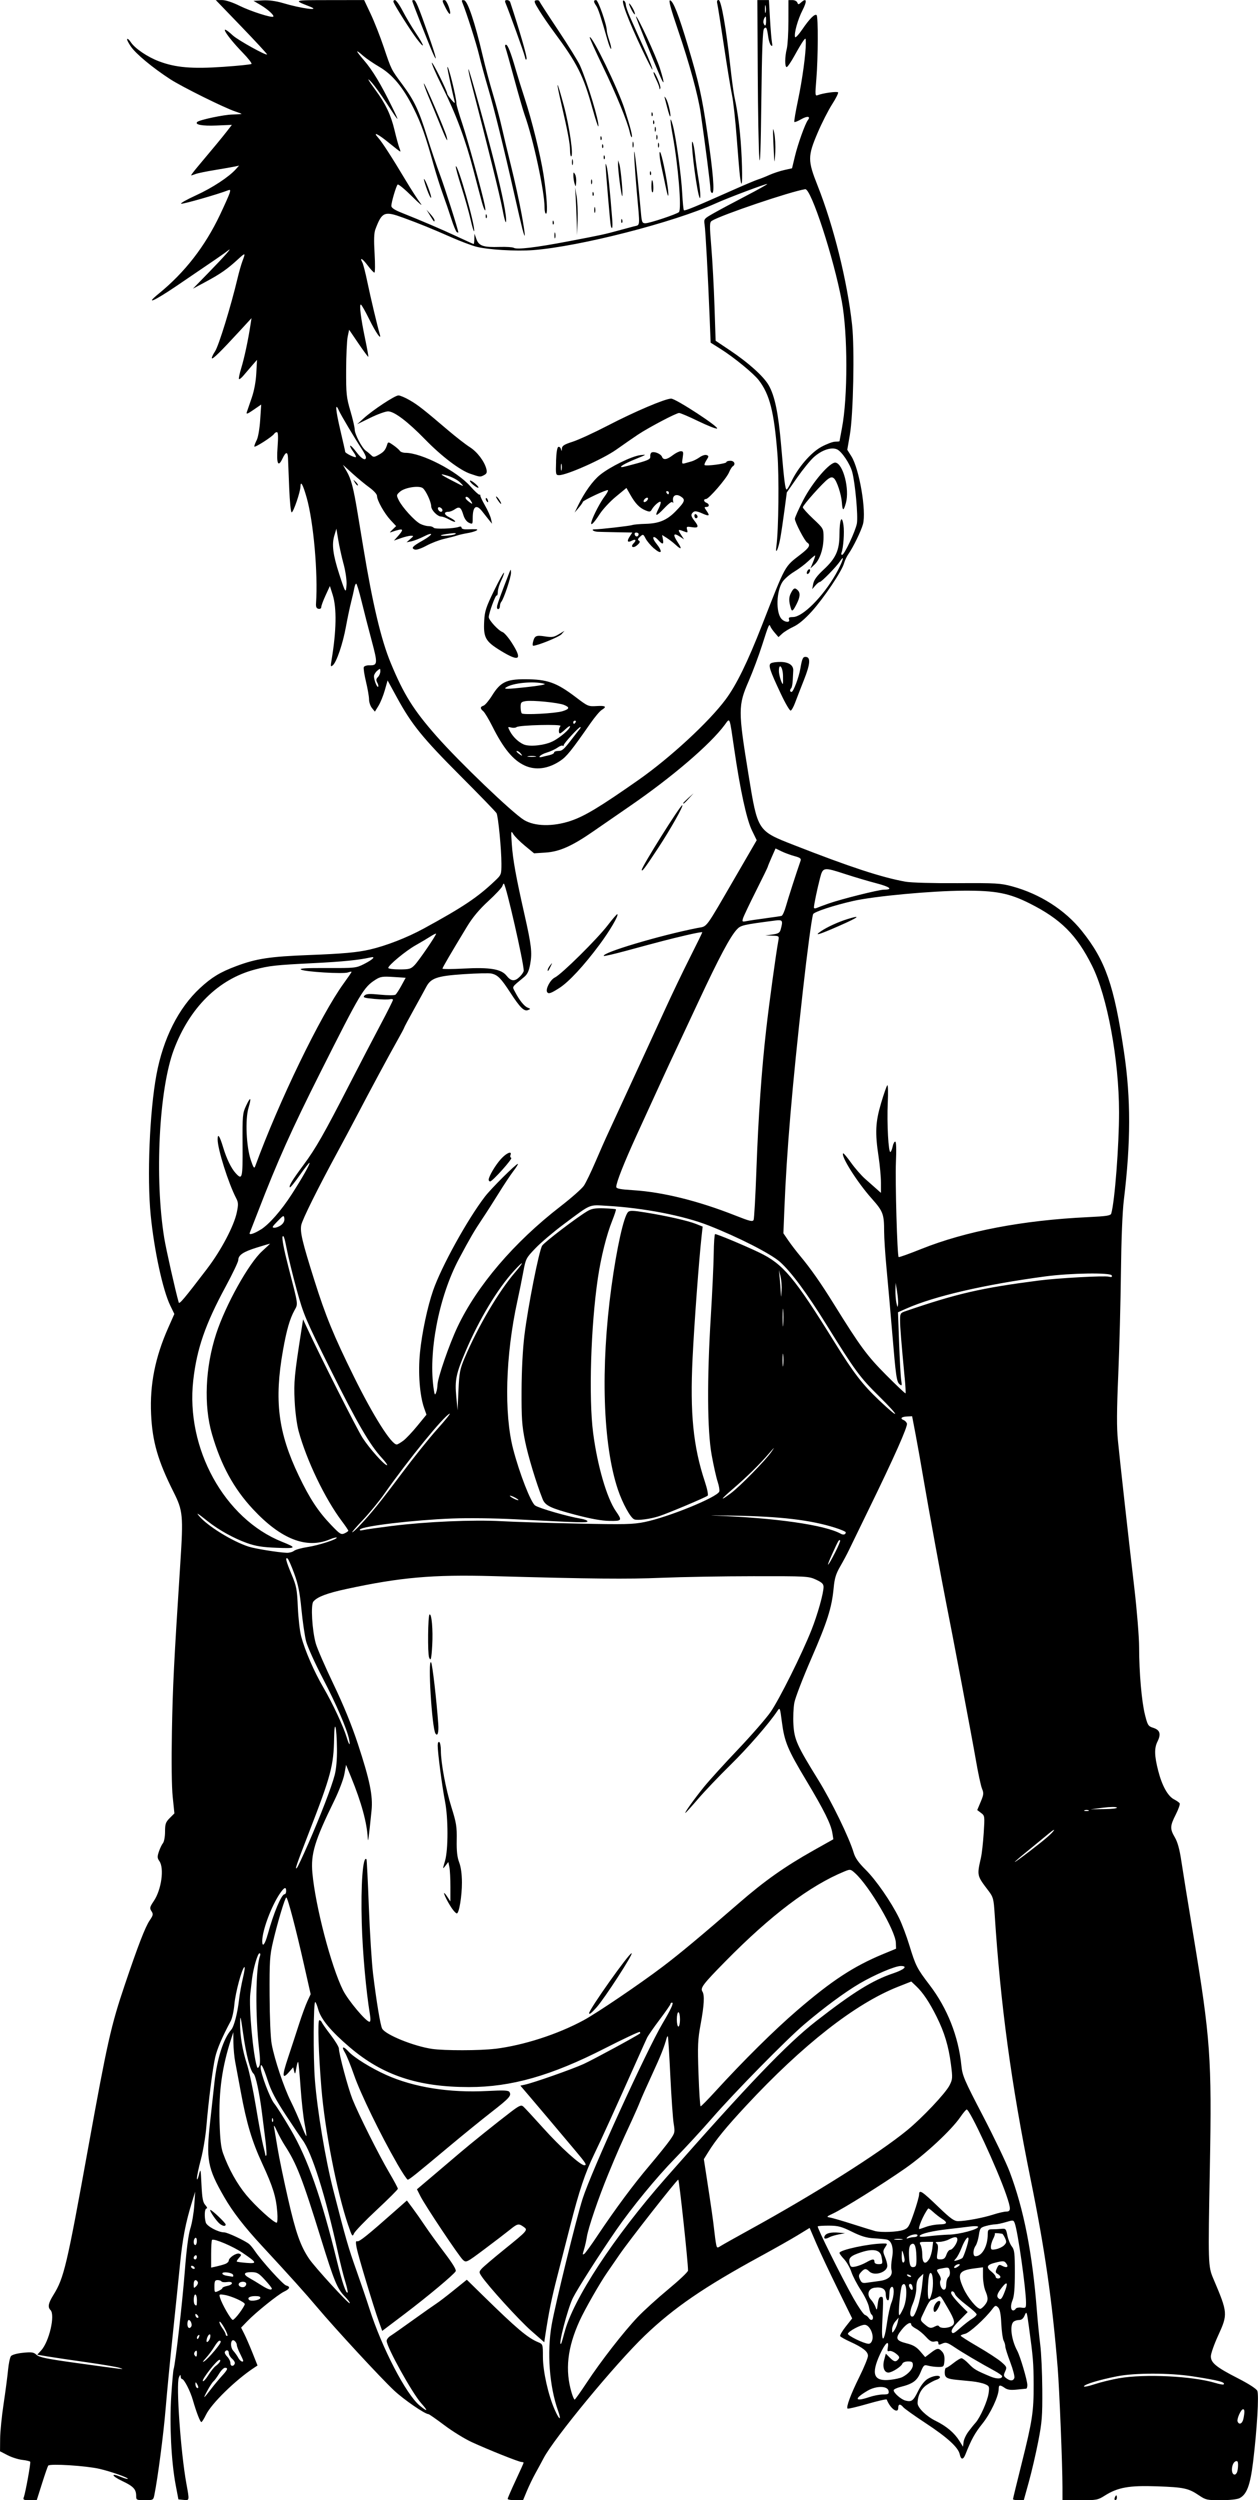 <?xml version="1.0" encoding="UTF-8" standalone="no"?>
<!-- Created with Inkscape (http://www.inkscape.org/) -->

<svg
   width="44.361mm"
   height="88.159mm"
   viewBox="0 0 44.361 88.159"
   version="1.1"
   id="svg13486"
   xml:space="preserve"
   inkscape:version="1.2 (dc2aedaf03, 2022-05-15)"
   sodipodi:docname="Punk woman in underwear.svg"
   xmlns:inkscape="http://www.inkscape.org/namespaces/inkscape"
   xmlns:sodipodi="http://sodipodi.sourceforge.net/DTD/sodipodi-0.dtd"
   xmlns="http://www.w3.org/2000/svg"
   xmlns:svg="http://www.w3.org/2000/svg"
   xmlns:rdf="http://www.w3.org/1999/02/22-rdf-syntax-ns#"
   xmlns:cc="http://creativecommons.org/ns#"
   xmlns:dc="http://purl.org/dc/elements/1.1/"><title
     id="title13528">Punk woman in underwear</title><sodipodi:namedview
     id="namedview13488"
     pagecolor="#ffffff"
     bordercolor="#666666"
     borderopacity="1.0"
     inkscape:showpageshadow="2"
     inkscape:pageopacity="0.0"
     inkscape:pagecheckerboard="0"
     inkscape:deskcolor="#d1d1d1"
     inkscape:document-units="mm"
     showgrid="false"
     inkscape:zoom="0.69041105"
     inkscape:cx="392.51979"
     inkscape:cy="268.68052"
     inkscape:window-width="1920"
     inkscape:window-height="991"
     inkscape:window-x="-9"
     inkscape:window-y="-9"
     inkscape:window-maximized="1"
     inkscape:current-layer="layer1" /><defs
     id="defs13483" /><g
     inkscape:label="Lager 1"
     inkscape:groupmode="layer"
     id="layer1"
     transform="translate(-22.697,-15.987)"><path
       style="fill:#000000;stroke-width:0.056"
       d="m 23.539,104.039 c 0.067,-0.212 0.247,-1.21 0.224,-1.246 -0.013,-0.021 -0.138,-0.05 -0.279,-0.066 -0.141,-0.016 -0.375,-0.09 -0.521,-0.166 l -0.265,-0.137 0.004,-0.446 c 0.002,-0.245 0.057,-0.8 0.123,-1.233 0.065,-0.433 0.135,-0.969 0.156,-1.191 0.021,-0.222 0.067,-0.441 0.102,-0.486 0.038,-0.048 0.214,-0.097 0.424,-0.118 0.308,-0.031 0.376,-0.021 0.478,0.073 0.095,0.087 0.372,0.144 1.384,0.284 1.779,0.246 1.753,0.243 1.546,0.174 -0.093,-0.031 -0.624,-0.121 -1.181,-0.2 -0.557,-0.079 -1.172,-0.17 -1.368,-0.203 l -0.356,-0.06 0.136,-0.148 c 0.285,-0.31 0.504,-1.254 0.331,-1.427 -0.104,-0.104 -0.077,-0.241 0.103,-0.531 0.374,-0.604 0.469,-1.005 1.237,-5.247 0.665,-3.67 0.795,-4.251 1.277,-5.679 0.466,-1.383 0.724,-2.051 0.881,-2.282 0.125,-0.184 0.132,-0.22 0.063,-0.326 -0.07,-0.107 -0.061,-0.144 0.084,-0.36 0.267,-0.397 0.372,-1.153 0.195,-1.405 -0.075,-0.107 -0.077,-0.157 -0.017,-0.336 0.039,-0.116 0.104,-0.25 0.144,-0.299 0.04,-0.049 0.073,-0.229 0.073,-0.403 0,-0.273 0.022,-0.336 0.165,-0.48 l 0.165,-0.165 -0.06,-0.584 c -0.037,-0.358 -0.047,-1.248 -0.028,-2.299 0.03,-1.62 0.069,-2.405 0.297,-5.948 0.108,-1.672 0.091,-1.843 -0.236,-2.495 -0.555,-1.104 -0.751,-1.783 -0.795,-2.753 -0.048,-1.043 0.143,-2.002 0.603,-3.041 l 0.217,-0.49 -0.144,-0.297 c -0.264,-0.545 -0.566,-1.944 -0.69,-3.185 -0.133,-1.341 -0.039,-3.654 0.203,-4.955 0.237,-1.277 0.777,-2.351 1.535,-3.053 0.415,-0.384 0.71,-0.563 1.284,-0.778 0.705,-0.264 1.181,-0.336 2.571,-0.389 1.189,-0.046 1.688,-0.091 2.136,-0.194 0.567,-0.13 1.317,-0.422 1.894,-0.737 1.382,-0.754 1.899,-1.099 2.506,-1.675 0.237,-0.224 0.239,-0.23 0.239,-0.619 0,-0.495 -0.113,-1.665 -0.172,-1.776 -0.024,-0.046 -0.6,-0.641 -1.279,-1.321 -1.332,-1.336 -1.712,-1.804 -2.229,-2.75 l -0.334,-0.611 -0.098,0.346 c -0.054,0.19 -0.154,0.438 -0.224,0.55 l -0.126,0.205 -0.103,-0.127 c -0.057,-0.07 -0.103,-0.206 -0.103,-0.303 -2.1e-4,-0.097 -0.048,-0.377 -0.107,-0.622 -0.059,-0.245 -0.094,-0.477 -0.079,-0.516 0.015,-0.039 0.102,-0.069 0.194,-0.066 0.297,0.008 0.303,-0.055 0.086,-0.865 -0.111,-0.412 -0.27,-1.034 -0.355,-1.382 -0.084,-0.348 -0.171,-0.633 -0.192,-0.633 -0.021,0 -0.051,0.07 -0.066,0.155 -0.015,0.085 -0.066,0.306 -0.113,0.492 -0.047,0.186 -0.13,0.578 -0.183,0.871 -0.109,0.601 -0.331,1.252 -0.463,1.361 -0.078,0.065 -0.083,0.045 -0.045,-0.181 0.173,-1.034 0.187,-1.839 0.04,-2.305 l -0.098,-0.309 -0.152,0.33 c -0.084,0.182 -0.152,0.367 -0.152,0.412 0,0.048 -0.041,0.073 -0.098,0.062 -0.071,-0.014 -0.095,-0.067 -0.087,-0.187 0.073,-1.066 -0.088,-2.881 -0.331,-3.737 -0.131,-0.461 -0.213,-0.608 -0.217,-0.391 -0.004,0.19 -0.245,0.901 -0.31,0.914 -0.03,0.006 -0.068,-0.364 -0.088,-0.861 -0.019,-0.479 -0.038,-0.954 -0.042,-1.054 -0.01,-0.237 -0.076,-0.232 -0.194,0.017 -0.156,0.328 -0.217,0.187 -0.174,-0.402 0.027,-0.365 0.02,-0.529 -0.022,-0.529 -0.033,0 -0.076,0.025 -0.096,0.057 -0.064,0.103 -0.703,0.511 -0.703,0.449 0,-0.034 0.039,-0.136 0.086,-0.227 0.049,-0.094 0.101,-0.4 0.122,-0.709 l 0.036,-0.543 -0.271,0.186 c -0.219,0.151 -0.264,0.166 -0.236,0.079 0.019,-0.059 0.097,-0.284 0.172,-0.501 0.086,-0.248 0.146,-0.569 0.162,-0.867 l 0.025,-0.473 -0.174,0.199 c -0.096,0.11 -0.232,0.269 -0.303,0.354 -0.071,0.085 -0.142,0.141 -0.159,0.124 -0.016,-0.016 0.02,-0.19 0.08,-0.387 0.106,-0.344 0.243,-0.983 0.323,-1.509 l 0.039,-0.252 -0.413,0.449 c -0.663,0.721 -0.95,1.003 -0.983,0.969 -0.017,-0.017 0.032,-0.129 0.111,-0.248 0.131,-0.199 0.561,-1.597 0.793,-2.577 0.051,-0.216 0.129,-0.489 0.173,-0.606 0.114,-0.302 0.107,-0.305 -0.159,-0.061 -0.376,0.345 -0.613,0.511 -1.118,0.783 l -0.47,0.253 0.536,-0.55 c 0.58,-0.595 0.893,-0.951 0.701,-0.796 -0.115,0.093 -0.415,0.3 -1.819,1.252 -0.786,0.533 -1.132,0.683 -0.626,0.271 0.921,-0.751 1.63,-1.662 2.162,-2.781 0.165,-0.348 0.319,-0.693 0.341,-0.768 0.034,-0.116 0.025,-0.129 -0.065,-0.094 -0.339,0.133 -1.566,0.485 -1.642,0.47 -0.05,-0.01 0.185,-0.143 0.522,-0.297 0.577,-0.264 1.158,-0.646 1.407,-0.924 l 0.111,-0.124 -0.139,0.031 c -0.076,0.017 -0.391,0.072 -0.7,0.123 -0.308,0.05 -0.62,0.114 -0.692,0.142 -0.072,0.028 -0.144,0.05 -0.159,0.05 -0.015,0 0.081,-0.129 0.214,-0.288 0.586,-0.697 0.877,-1.049 1.044,-1.264 l 0.178,-0.23 -0.546,0.023 c -0.496,0.021 -0.771,-0.03 -0.677,-0.124 0.075,-0.075 0.936,-0.258 1.241,-0.264 0.178,-0.004 0.323,-0.013 0.323,-0.021 0,-0.008 -0.095,-0.045 -0.211,-0.083 -0.378,-0.122 -1.887,-0.87 -2.304,-1.141 -0.623,-0.405 -1.207,-0.89 -1.387,-1.151 -0.09,-0.13 -0.149,-0.25 -0.131,-0.268 0.018,-0.018 0.075,0.033 0.127,0.113 0.145,0.222 0.591,0.524 0.999,0.677 0.584,0.22 1.16,0.269 2.26,0.193 0.526,-0.036 0.974,-0.082 0.997,-0.102 0.023,-0.02 -0.117,-0.2 -0.311,-0.4 -0.61,-0.629 -0.874,-1.091 -0.346,-0.605 0.182,0.168 1.206,0.735 1.206,0.668 0,-0.022 -0.407,-0.462 -0.904,-0.978 l -0.904,-0.938 h 0.215 c 0.134,0 0.371,0.077 0.631,0.206 0.385,0.19 1.129,0.429 1.182,0.379 0.044,-0.042 -0.194,-0.26 -0.445,-0.408 l -0.253,-0.149 0.331,-0.017 c 0.213,-0.011 0.464,0.023 0.703,0.094 0.647,0.194 1.371,0.29 0.956,0.126 -0.595,-0.234 -0.617,-0.227 0.692,-0.229 l 1.22,-0.002 0.232,0.492 c 0.128,0.271 0.334,0.796 0.459,1.167 0.272,0.808 0.258,0.779 0.657,1.318 0.418,0.564 0.583,0.912 0.873,1.845 0.132,0.425 0.336,1.026 0.452,1.335 0.172,0.458 0.648,1.953 0.648,2.037 0,0.012 -0.025,0.007 -0.054,-0.012 -0.03,-0.019 -0.117,-0.229 -0.193,-0.467 -0.076,-0.238 -0.212,-0.636 -0.302,-0.883 -0.09,-0.247 -0.234,-0.703 -0.32,-1.012 -0.288,-1.037 -0.437,-1.459 -0.708,-2.002 -0.369,-0.739 -0.742,-1.19 -1.21,-1.463 -0.206,-0.121 -0.461,-0.295 -0.567,-0.387 -0.29,-0.255 -0.281,-0.203 0.026,0.155 0.306,0.357 0.594,0.834 0.991,1.645 0.289,0.59 0.267,0.573 -0.205,-0.152 -0.177,-0.272 -0.401,-0.583 -0.497,-0.692 -0.215,-0.242 -0.158,-0.123 0.12,0.253 0.351,0.474 0.543,0.877 0.668,1.406 0.066,0.278 0.144,0.563 0.173,0.633 0.029,0.07 0.042,0.127 0.03,0.127 -0.012,0 -0.192,-0.139 -0.4,-0.309 -0.383,-0.314 -0.589,-0.413 -0.381,-0.183 0.137,0.151 0.489,0.696 0.972,1.504 0.194,0.325 0.431,0.692 0.525,0.815 0.095,0.124 -0.038,0.015 -0.296,-0.242 -0.258,-0.257 -0.488,-0.447 -0.512,-0.422 -0.055,0.058 -0.222,0.625 -0.222,0.753 0,0.066 0.111,0.141 0.351,0.237 0.726,0.29 1.437,0.595 1.976,0.847 0.306,0.143 0.565,0.26 0.576,0.26 0.011,0 0.022,-0.082 0.024,-0.183 l 0.004,-0.183 0.07,0.194 c 0.087,0.24 0.244,0.292 0.822,0.274 0.232,-0.007 0.455,0.007 0.495,0.032 0.112,0.069 0.774,-0.01 1.922,-0.229 1.16,-0.221 1.29,-0.249 1.771,-0.382 0.186,-0.051 0.429,-0.117 0.54,-0.145 0.231,-0.06 0.22,0.067 0.103,-1.234 -0.032,-0.356 -0.068,-0.836 -0.081,-1.068 -0.047,-0.875 0.069,0.055 0.23,1.841 0.028,0.314 0.045,0.351 0.154,0.351 0.146,0 1.111,-0.321 1.185,-0.394 0.1,-0.1 -0.027,-1.656 -0.223,-2.718 -0.1,-0.543 -0.098,-0.722 0.005,-0.35 0.112,0.408 0.302,1.78 0.334,2.418 0.016,0.306 0.042,0.569 0.058,0.585 0.031,0.031 0.398,-0.12 1.687,-0.694 0.433,-0.193 0.85,-0.369 0.928,-0.392 0.077,-0.023 0.254,-0.093 0.394,-0.156 0.139,-0.063 0.377,-0.142 0.529,-0.176 l 0.276,-0.062 0.101,-0.421 c 0.105,-0.438 0.362,-1.156 0.459,-1.28 0.106,-0.136 -0.024,-0.151 -0.238,-0.028 -0.118,0.068 -0.226,0.111 -0.241,0.096 -0.015,-0.015 0.044,-0.362 0.13,-0.771 0.153,-0.726 0.278,-1.65 0.275,-2.021 -0.002,-0.177 -0.005,-0.18 -0.087,-0.072 -0.047,0.062 -0.186,0.296 -0.309,0.52 -0.123,0.224 -0.248,0.408 -0.279,0.408 -0.07,0 -0.068,-0.357 0.004,-0.647 0.031,-0.124 0.057,-0.56 0.057,-0.97 l 8.5e-4,-0.745 h 0.14 c 0.077,0 0.155,0.039 0.173,0.087 0.03,0.077 0.044,0.077 0.136,-0.006 0.194,-0.176 0.216,-0.052 0.049,0.274 -0.169,0.329 -0.306,0.824 -0.264,0.95 0.013,0.037 0.125,-0.083 0.251,-0.267 0.259,-0.381 0.448,-0.569 0.509,-0.508 0.058,0.058 0.052,1.506 -0.009,2.248 -0.049,0.59 -0.046,0.612 0.056,0.572 0.178,-0.07 0.666,-0.137 0.708,-0.098 0.022,0.02 -0.071,0.209 -0.207,0.42 -0.135,0.21 -0.367,0.666 -0.514,1.012 -0.35,0.823 -0.35,0.975 -0.002,1.852 0.569,1.434 1.051,3.377 1.219,4.917 0.091,0.839 0.043,3.171 -0.08,3.883 l -0.09,0.521 0.145,0.23 c 0.28,0.443 0.534,1.937 0.408,2.395 -0.067,0.243 -0.344,0.811 -0.508,1.044 -0.061,0.086 -0.133,0.238 -0.16,0.337 -0.076,0.275 -0.708,1.217 -1.132,1.688 -0.246,0.273 -0.47,0.462 -0.647,0.544 -0.148,0.069 -0.329,0.18 -0.401,0.246 l -0.131,0.121 -0.13,-0.151 c -0.071,-0.083 -0.142,-0.184 -0.156,-0.225 -0.04,-0.112 -0.057,-0.072 -0.29,0.657 -0.118,0.371 -0.331,0.94 -0.472,1.265 -0.378,0.87 -0.378,1.034 -0.007,3.317 0.323,1.983 0.312,1.966 1.596,2.469 1.973,0.773 3.096,1.142 3.94,1.293 0.197,0.035 0.964,0.057 1.827,0.052 1.364,-0.008 1.525,0.002 1.934,0.113 0.978,0.266 1.863,0.832 2.453,1.569 0.838,1.047 1.14,1.916 1.491,4.286 0.241,1.628 0.239,3.173 -0.007,5.201 -0.051,0.418 -0.09,1.391 -0.103,2.558 -0.012,1.036 -0.054,2.655 -0.094,3.598 -0.055,1.283 -0.058,1.871 -0.012,2.333 0.077,0.776 0.36,3.32 0.579,5.201 0.092,0.789 0.167,1.725 0.168,2.08 10e-4,0.903 0.09,1.924 0.208,2.39 0.093,0.369 0.112,0.398 0.296,0.457 0.232,0.075 0.275,0.218 0.145,0.48 -0.118,0.236 -0.111,0.502 0.024,1.031 0.135,0.528 0.339,0.897 0.561,1.011 0.09,0.046 0.178,0.109 0.197,0.139 0.018,0.03 -0.043,0.206 -0.137,0.392 -0.207,0.409 -0.21,0.506 -0.032,0.811 0.095,0.163 0.166,0.42 0.226,0.825 0.048,0.324 0.238,1.5 0.423,2.613 0.604,3.643 0.656,4.368 0.584,8.181 -0.065,3.442 -0.063,3.503 0.125,3.945 0.51,1.2 0.514,1.244 0.163,2.009 -0.139,0.304 -0.253,0.629 -0.253,0.724 0,0.229 0.19,0.383 0.964,0.779 0.372,0.19 0.641,0.364 0.673,0.436 0.064,0.14 -0.009,1.365 -0.148,2.509 -0.1,0.822 -0.222,1.147 -0.478,1.277 -0.082,0.042 -0.354,0.071 -0.658,0.072 -0.485,8.5e-4 -0.533,-0.01 -0.773,-0.172 -0.371,-0.25 -0.527,-0.284 -1.482,-0.318 -0.976,-0.035 -1.381,0.037 -1.839,0.328 -0.243,0.154 -0.29,0.163 -0.874,0.163 h -0.617 l -4.3e-4,-0.464 c -8.5e-4,-0.783 -0.109,-3.46 -0.169,-4.203 -0.193,-2.371 -0.453,-4.184 -0.951,-6.634 -0.688,-3.388 -1.063,-6.15 -1.272,-9.375 -0.034,-0.531 -0.051,-0.594 -0.214,-0.809 -0.416,-0.547 -0.413,-0.536 -0.269,-1.173 0.032,-0.139 0.075,-0.528 0.097,-0.865 0.039,-0.601 0.038,-0.614 -0.094,-0.713 l -0.134,-0.101 0.121,-0.288 c 0.108,-0.256 0.113,-0.308 0.047,-0.468 -0.041,-0.099 -0.14,-0.56 -0.219,-1.024 -0.121,-0.705 -0.849,-4.554 -1.042,-5.51 -0.135,-0.669 -0.635,-3.401 -0.792,-4.329 -0.094,-0.557 -0.225,-1.295 -0.291,-1.64 l -0.12,-0.628 -0.188,0.009 c -0.194,0.01 -0.248,0.074 -0.108,0.128 0.044,0.017 0.095,0.07 0.113,0.118 0.037,0.096 -0.45,1.192 -1.345,3.025 -0.317,0.649 -0.63,1.295 -0.697,1.434 -0.066,0.139 -0.206,0.401 -0.311,0.582 -0.151,0.261 -0.199,0.418 -0.231,0.759 -0.065,0.696 -0.221,1.187 -0.789,2.492 -0.295,0.678 -0.564,1.377 -0.597,1.553 -0.033,0.176 -0.048,0.523 -0.033,0.771 0.032,0.533 0.124,0.737 0.876,1.953 0.474,0.766 1.094,2.041 1.251,2.573 0.053,0.179 0.173,0.349 0.415,0.589 0.371,0.367 0.904,1.137 1.187,1.715 0.099,0.201 0.261,0.631 0.36,0.956 0.223,0.727 0.266,0.812 0.712,1.397 0.628,0.823 1.021,1.818 1.122,2.843 0.035,0.356 0.099,0.505 0.761,1.776 0.397,0.763 0.822,1.65 0.943,1.972 0.5,1.328 0.8,2.863 0.96,4.915 0.029,0.371 0.082,0.902 0.117,1.181 0.036,0.278 0.068,0.987 0.072,1.574 0.006,0.947 -0.01,1.156 -0.144,1.842 -0.083,0.426 -0.231,1.064 -0.33,1.42 l -0.179,0.646 h -0.19 c -0.105,0 -0.19,-0.017 -0.19,-0.037 0,-0.021 0.137,-0.583 0.304,-1.251 0.379,-1.515 0.428,-1.832 0.424,-2.799 -0.003,-0.759 -0.017,-0.936 -0.17,-2.054 -0.071,-0.518 -0.078,-0.538 -0.145,-0.38 -0.05,0.118 -0.109,0.167 -0.202,0.167 -0.073,0 -0.162,0.03 -0.199,0.068 -0.133,0.133 -0.064,0.644 0.137,1.015 0.106,0.196 0.355,1.041 0.357,1.209 6.3e-4,0.07 -0.018,0.128 -0.041,0.129 -0.023,10e-4 -0.174,0.016 -0.335,0.033 -0.215,0.022 -0.327,0.006 -0.42,-0.059 -0.171,-0.119 -0.214,-0.112 -0.214,0.036 0,0.253 -0.289,0.868 -0.577,1.226 -0.262,0.327 -0.388,0.554 -0.596,1.081 -0.079,0.199 -0.158,0.197 -0.202,-0.006 -0.054,-0.244 -0.436,-0.592 -1.211,-1.102 -0.387,-0.255 -0.738,-0.505 -0.78,-0.556 -0.104,-0.125 -0.176,-0.118 -0.176,0.019 0,0.235 -0.283,0.033 -0.407,-0.29 -0.008,-0.021 -0.315,0.05 -0.683,0.156 -0.368,0.106 -0.682,0.18 -0.698,0.164 -0.055,-0.055 0.115,-0.509 0.417,-1.119 0.167,-0.336 0.303,-0.67 0.303,-0.741 0,-0.151 -0.176,-0.29 -0.631,-0.498 -0.175,-0.08 -0.332,-0.168 -0.349,-0.196 -0.017,-0.028 0.071,-0.18 0.196,-0.338 l 0.227,-0.287 -0.517,-1.053 c -0.284,-0.579 -0.622,-1.297 -0.75,-1.596 l -0.233,-0.543 -0.418,0.256 c -0.23,0.141 -0.823,0.476 -1.318,0.746 -1.979,1.078 -3.054,1.814 -4.081,2.799 -1.026,0.984 -3.2,3.619 -3.565,4.321 -0.062,0.119 -0.19,0.355 -0.284,0.525 -0.095,0.17 -0.232,0.455 -0.306,0.633 l -0.134,0.323 h -0.271 c -0.149,0 -0.271,-0.022 -0.271,-0.048 0,-0.027 0.127,-0.319 0.281,-0.649 0.155,-0.33 0.281,-0.612 0.281,-0.626 0,-0.014 -0.033,-0.026 -0.074,-0.026 -0.091,0 -1.143,-0.42 -1.752,-0.699 -0.246,-0.113 -0.682,-0.381 -0.968,-0.597 -0.286,-0.215 -0.539,-0.391 -0.561,-0.391 -0.125,0 -0.871,-0.513 -1.213,-0.834 -0.472,-0.443 -2.076,-2.179 -2.712,-2.934 -0.421,-0.5 -0.937,-1.074 -1.947,-2.165 -0.624,-0.674 -1.033,-1.203 -1.334,-1.727 -0.585,-1.017 -0.64,-1.315 -0.492,-2.659 0.051,-0.462 0.119,-1.081 0.151,-1.375 0.093,-0.847 0.316,-1.546 0.592,-1.861 0.099,-0.112 0.222,-0.587 0.275,-1.059 0.022,-0.199 0.085,-0.546 0.138,-0.771 0.054,-0.225 0.077,-0.397 0.051,-0.381 -0.089,0.055 -0.316,0.9 -0.353,1.314 -0.02,0.23 -0.078,0.496 -0.129,0.59 -0.304,0.569 -0.481,0.984 -0.55,1.288 -0.089,0.396 -0.232,1.517 -0.309,2.436 -0.029,0.346 -0.117,0.871 -0.196,1.166 -0.079,0.296 -0.14,0.595 -0.137,0.665 0.003,0.071 0.034,0.016 0.069,-0.126 0.061,-0.245 0.064,-0.235 0.092,0.346 0.024,0.482 0.05,0.622 0.137,0.717 0.059,0.065 0.078,0.118 0.042,0.118 -0.069,0 -0.086,0.281 -0.029,0.492 0.035,0.133 0.442,0.351 0.653,0.351 0.111,0 0.729,0.29 0.879,0.412 0.043,0.035 0.131,0.143 0.197,0.24 0.238,0.353 0.998,1.192 1.105,1.22 0.161,0.042 0.135,0.119 -0.073,0.218 -0.218,0.105 -0.995,0.73 -1.298,1.045 l -0.216,0.224 0.11,0.218 c 0.061,0.12 0.191,0.42 0.29,0.667 l 0.179,0.45 -0.128,0.084 c -0.653,0.432 -1.496,1.257 -1.689,1.653 -0.069,0.142 -0.142,0.258 -0.163,0.258 -0.043,0 -0.175,-0.342 -0.3,-0.775 -0.093,-0.324 -0.309,-0.743 -0.382,-0.743 -0.025,0 -0.048,-0.044 -0.049,-0.098 -0.003,-0.07 -0.021,-0.057 -0.062,0.042 -0.104,0.251 0.065,2.655 0.264,3.743 0.111,0.609 0.113,0.596 -0.099,0.575 l -0.182,-0.018 -0.096,-0.506 c -0.156,-0.822 -0.221,-2.13 -0.157,-3.13 0.031,-0.485 0.069,-0.915 0.084,-0.956 0.06,-0.164 0.308,-2.337 0.394,-3.448 0.06,-0.778 0.127,-1.296 0.197,-1.518 0.059,-0.186 0.121,-0.552 0.138,-0.815 l 0.031,-0.478 -0.112,0.365 c -0.229,0.749 -0.333,1.29 -0.422,2.193 -0.051,0.51 -0.165,1.623 -0.255,2.474 -0.09,0.85 -0.203,2.027 -0.252,2.614 -0.076,0.918 -0.276,2.445 -0.398,3.05 -0.036,0.179 -0.043,0.183 -0.339,0.183 -0.287,0 -0.302,-0.007 -0.302,-0.144 0,-0.241 -0.093,-0.342 -0.491,-0.531 -0.389,-0.185 -0.421,-0.301 -0.04,-0.142 0.116,0.048 0.221,0.077 0.234,0.065 0.036,-0.036 -0.586,-0.257 -0.994,-0.352 -0.475,-0.111 -1.76,-0.191 -1.811,-0.114 -0.021,0.031 -0.12,0.318 -0.221,0.638 l -0.184,0.581 h -0.246 c -0.216,0 -0.242,-0.013 -0.212,-0.107 z m 42.782,-0.882 c 0.019,-0.049 0.034,-0.162 0.034,-0.251 0,-0.122 -0.021,-0.154 -0.085,-0.13 -0.152,0.058 -0.183,0.47 -0.035,0.47 0.029,0 0.067,-0.04 0.086,-0.089 z m -9.477,-1.425 c 0.083,-0.11 0.196,-0.252 0.252,-0.313 0.165,-0.182 0.424,-0.767 0.462,-1.04 0.033,-0.239 0.025,-0.257 -0.127,-0.323 -0.089,-0.038 -0.299,-0.084 -0.467,-0.1 -0.168,-0.017 -0.407,-0.04 -0.531,-0.052 -0.348,-0.034 -0.422,-0.079 -0.422,-0.261 0,-0.089 0.022,-0.163 0.049,-0.163 0.027,0 0.144,-0.076 0.261,-0.169 0.117,-0.093 0.243,-0.169 0.281,-0.169 0.038,0 0.154,0.089 0.259,0.199 0.184,0.192 0.256,0.234 0.764,0.447 0.221,0.093 0.411,0.088 0.41,-0.012 -2.2e-4,-0.024 -0.12,-0.109 -0.267,-0.189 -0.523,-0.285 -1.115,-0.633 -1.405,-0.828 -0.259,-0.173 -0.312,-0.19 -0.436,-0.134 -0.116,0.053 -0.141,0.049 -0.141,-0.02 0,-0.06 -0.037,-0.075 -0.129,-0.052 -0.099,0.025 -0.171,-0.014 -0.309,-0.166 -0.099,-0.109 -0.256,-0.238 -0.349,-0.286 -0.093,-0.048 -0.169,-0.112 -0.169,-0.142 0,-0.124 -0.161,-0.041 -0.332,0.172 -0.244,0.304 -0.215,0.39 0.163,0.485 0.234,0.058 0.352,0.127 0.485,0.282 l 0.176,0.205 0.195,-0.149 c 0.232,-0.177 0.278,-0.182 0.404,-0.042 0.065,0.072 0.091,0.178 0.079,0.323 -0.017,0.207 -0.026,0.216 -0.215,0.215 -0.108,-8.5e-4 -0.267,-0.021 -0.354,-0.044 -0.148,-0.04 -0.164,-0.026 -0.272,0.234 -0.124,0.298 -0.275,0.407 -0.71,0.515 -0.131,0.033 -0.239,0.085 -0.239,0.116 0,0.096 0.263,0.326 0.417,0.365 0.217,0.055 0.275,0.011 0.446,-0.337 0.097,-0.197 0.224,-0.36 0.336,-0.428 0.188,-0.115 0.433,-0.147 0.433,-0.058 0,0.029 -0.057,0.069 -0.127,0.09 -0.07,0.021 -0.221,0.101 -0.337,0.18 -0.201,0.136 -0.323,0.379 -0.324,0.646 -4.3e-4,0.16 0.31,0.463 0.642,0.625 0.375,0.184 0.656,0.421 0.831,0.702 l 0.129,0.207 0.019,-0.165 c 0.01,-0.09 0.086,-0.255 0.169,-0.365 z m 9.701,-0.461 c 0.048,-0.24 0.044,-0.33 -0.014,-0.33 -0.073,0 -0.226,0.343 -0.193,0.431 0.052,0.136 0.171,0.079 0.207,-0.1 z m -24.169,-0.275 c -0.307,-0.87 -0.395,-2.059 -0.225,-3.035 0.125,-0.716 0.875,-3.772 1.092,-4.447 0.31,-0.966 2.25,-5.217 2.819,-6.18 0.305,-0.515 0.403,-0.731 0.332,-0.731 -0.029,0 -0.053,0.021 -0.053,0.046 0,0.025 -0.171,0.272 -0.38,0.549 -0.209,0.277 -0.409,0.566 -0.446,0.643 -0.036,0.077 -0.185,0.405 -0.329,0.73 -0.808,1.81 -1.279,2.847 -1.534,3.373 -0.324,0.67 -0.529,1.281 -0.848,2.532 -0.122,0.478 -0.326,1.275 -0.453,1.769 -0.205,0.797 -0.298,1.255 -0.426,2.094 l -0.036,0.239 -0.466,-0.409 c -0.423,-0.371 -1.531,-1.59 -1.753,-1.93 -0.084,-0.129 -0.083,-0.146 0.015,-0.257 0.058,-0.065 0.409,-0.364 0.78,-0.664 0.851,-0.688 0.858,-0.696 0.693,-0.811 -0.176,-0.124 -0.209,-0.116 -0.496,0.116 -0.139,0.112 -0.539,0.418 -0.889,0.68 -0.627,0.469 -0.637,0.474 -0.751,0.372 -0.139,-0.126 -1.336,-1.92 -1.503,-2.253 l -0.119,-0.237 0.605,-0.512 c 0.332,-0.282 0.744,-0.632 0.914,-0.777 0.369,-0.316 1.294,-1.059 1.787,-1.435 0.298,-0.227 0.367,-0.258 0.44,-0.198 0.048,0.04 0.365,0.383 0.706,0.762 0.603,0.672 1.31,1.312 1.448,1.312 0.103,0 0.064,-0.064 -0.315,-0.515 -0.864,-1.028 -1.253,-1.489 -1.583,-1.876 l -0.355,-0.416 0.158,-0.034 c 0.306,-0.065 1.669,-0.545 2.075,-0.73 0.325,-0.148 1.884,-0.993 1.986,-1.077 0.013,-0.011 0.009,-0.034 -0.009,-0.052 -0.018,-0.018 -0.573,0.243 -1.232,0.579 -1.89,0.965 -3.296,1.365 -4.791,1.365 -1.801,-8.5e-4 -3.042,-0.414 -4.201,-1.401 -0.663,-0.564 -1.022,-0.996 -1.116,-1.343 -0.034,-0.127 -0.08,-0.242 -0.103,-0.255 -0.065,-0.039 -0.075,1.948 -0.013,2.739 0.084,1.085 0.372,2.813 0.648,3.887 0.447,1.743 0.526,2.018 0.817,2.839 0.159,0.448 0.366,1.056 0.459,1.349 0.439,1.379 1.291,3.021 1.773,3.417 0.287,0.236 0.307,0.202 0.051,-0.085 -0.319,-0.358 -1.218,-1.981 -1.217,-2.199 6e-5,-0.051 0.061,-0.13 0.136,-0.176 0.075,-0.046 0.435,-0.3 0.801,-0.563 0.366,-0.263 0.736,-0.523 0.821,-0.578 0.086,-0.055 0.361,-0.266 0.612,-0.469 l 0.457,-0.369 0.568,0.557 c 1.181,1.158 1.576,1.493 1.947,1.646 0.166,0.069 0.168,0.073 0.168,0.515 0,0.508 0.188,1.352 0.417,1.869 0.167,0.377 0.246,0.4 0.117,0.033 z m -6.316,-3.137 c -0.193,-0.536 -0.736,-2.338 -0.787,-2.611 -0.037,-0.2 -0.032,-0.251 0.024,-0.23 0.067,0.026 0.376,-0.223 1.35,-1.086 l 0.398,-0.352 0.198,0.265 c 0.109,0.146 0.308,0.429 0.442,0.63 0.134,0.201 0.442,0.626 0.684,0.945 0.289,0.381 0.426,0.605 0.397,0.655 -0.071,0.124 -1.002,0.901 -1.823,1.523 l -0.768,0.581 z m -1.089,-3.418 c -0.398,-1.18 -0.818,-3.334 -0.941,-4.829 -0.101,-1.227 -0.137,-2.389 -0.073,-2.389 0.032,0 0.071,0.033 0.087,0.073 0.015,0.04 0.157,0.242 0.315,0.448 0.158,0.206 0.287,0.42 0.288,0.475 8.5e-4,0.192 0.323,1.396 0.478,1.787 0.211,0.531 0.927,1.961 1.299,2.594 0.167,0.283 0.303,0.538 0.303,0.566 0,0.028 -0.335,0.363 -0.745,0.745 -0.41,0.382 -0.771,0.758 -0.803,0.834 -0.053,0.128 -0.07,0.104 -0.207,-0.304 z m 1.724,-2.172 c -0.578,-1.003 -1.289,-2.466 -1.511,-3.106 -0.118,-0.34 -0.264,-0.701 -0.325,-0.801 -0.133,-0.22 -0.061,-0.24 0.128,-0.034 0.195,0.213 0.793,0.584 1.327,0.824 0.977,0.439 2.231,0.638 3.574,0.567 0.573,-0.03 0.737,-0.023 0.773,0.035 0.079,0.128 0.004,0.212 -0.639,0.713 -0.345,0.269 -0.991,0.794 -1.437,1.167 -1.25,1.046 -1.457,1.212 -1.51,1.212 -0.027,0 -0.199,-0.259 -0.381,-0.576 z m 6.693,7.732 c 0.498,-0.756 1.291,-1.777 1.793,-2.307 0.213,-0.225 0.7,-0.667 1.082,-0.983 0.382,-0.316 0.695,-0.612 0.696,-0.66 0.005,-0.267 -0.311,-3.206 -0.344,-3.206 -0.05,0 -1.728,2.14 -2.072,2.643 -0.138,0.201 -0.332,0.483 -0.432,0.627 -0.259,0.372 -0.794,1.309 -0.975,1.706 -0.433,0.952 -0.52,1.744 -0.28,2.544 0.039,0.131 0.087,0.238 0.105,0.236 0.018,-0.001 0.21,-0.272 0.427,-0.6 z m 9.964,0.511 c 0.148,-0.05 0.365,-0.092 0.483,-0.092 0.185,0 0.211,-0.016 0.197,-0.119 -0.027,-0.188 -0.432,-0.195 -0.742,-0.013 -0.489,0.287 -0.457,0.401 0.062,0.224 z m -23.2,-0.3 c 0.106,-0.138 0.275,-0.34 0.375,-0.45 0.2,-0.218 0.224,-0.283 0.103,-0.283 -0.044,0 -0.138,0.095 -0.208,0.211 -0.071,0.116 -0.159,0.236 -0.197,0.267 -0.038,0.031 -0.137,0.183 -0.22,0.337 -0.166,0.308 -0.142,0.295 0.147,-0.082 z m -0.503,-0.152 c -0.049,-0.084 -0.06,-0.087 -0.061,-0.014 -0.002,0.095 0.057,0.18 0.097,0.14 0.013,-0.013 -0.003,-0.07 -0.036,-0.127 z m 32.516,-0.213 c 0.902,-0.157 2.584,-0.075 3.385,0.166 0.147,0.044 0.279,0.069 0.294,0.054 0.079,-0.079 -0.175,-0.145 -1.089,-0.286 -0.818,-0.126 -2.042,-0.126 -2.671,-10e-4 -0.63,0.125 -1.14,0.28 -1.164,0.352 -0.011,0.032 0.154,6.4e-4 0.365,-0.07 0.212,-0.071 0.608,-0.168 0.88,-0.216 z m -31.862,-0.432 c 0.133,-0.096 0.207,-0.216 0.132,-0.216 -0.086,0 -0.624,0.686 -0.586,0.747 0.018,0.029 0.104,-0.061 0.191,-0.201 0.087,-0.14 0.205,-0.288 0.263,-0.33 z m 24.21,0.394 c 0.216,-0.111 0.374,-0.29 0.374,-0.423 0,-0.108 -0.029,-0.131 -0.17,-0.131 -0.099,0 -0.184,0.035 -0.202,0.083 -0.039,0.103 -0.367,0.31 -0.489,0.31 -0.151,0 -0.218,-0.197 -0.151,-0.446 l 0.059,-0.221 0.137,0.137 c 0.157,0.157 0.215,0.168 0.306,0.058 0.052,-0.062 0.034,-0.104 -0.088,-0.199 -0.084,-0.066 -0.189,-0.106 -0.234,-0.089 -0.061,0.023 -0.074,-0.004 -0.053,-0.112 0.057,-0.3 -0.081,-0.188 -0.269,0.217 -0.331,0.717 -0.229,0.976 0.359,0.91 0.166,-0.018 0.355,-0.061 0.422,-0.095 z m 3.953,0.032 c 0.019,-0.049 -0.045,-0.298 -0.142,-0.554 -0.097,-0.256 -0.177,-0.508 -0.177,-0.561 0,-0.053 -0.026,-0.146 -0.059,-0.206 -0.032,-0.06 -0.069,-0.329 -0.082,-0.596 -0.017,-0.349 -0.049,-0.511 -0.114,-0.575 -0.083,-0.081 -0.101,-0.075 -0.213,0.073 -0.251,0.331 -0.802,0.829 -0.952,0.86 -0.085,0.018 -0.154,0.048 -0.153,0.067 8.5e-4,0.019 0.276,0.194 0.61,0.388 0.335,0.194 0.703,0.434 0.819,0.534 0.198,0.171 0.206,0.191 0.139,0.337 -0.062,0.137 -0.058,0.166 0.037,0.237 0.142,0.107 0.244,0.106 0.286,-0.004 z m -27.489,-0.516 c 0.012,-0.035 -0.031,-0.109 -0.095,-0.164 -0.064,-0.055 -0.116,-0.145 -0.116,-0.199 0,-0.107 -0.084,-0.135 -0.139,-0.046 -0.018,0.03 0.018,0.106 0.081,0.169 0.063,0.063 0.115,0.167 0.115,0.232 0,0.119 0.116,0.126 0.155,0.009 z m -0.722,-0.436 c 0.232,-0.281 0.273,-0.365 0.178,-0.365 -0.028,0 -0.108,0.095 -0.177,0.211 -0.069,0.116 -0.204,0.297 -0.3,0.402 -0.116,0.128 -0.134,0.165 -0.053,0.111 0.067,-0.044 0.225,-0.206 0.351,-0.359 z m 1.017,0.336 c 0,-0.017 -0.051,-0.13 -0.112,-0.251 -0.062,-0.121 -0.112,-0.256 -0.112,-0.3 0,-0.044 -0.035,-0.109 -0.078,-0.144 -0.136,-0.113 -0.177,0.208 -0.044,0.353 0.06,0.066 0.138,0.176 0.174,0.246 0.058,0.112 0.174,0.176 0.174,0.096 z m -1.63,-0.262 c 0,-0.091 -0.017,-0.107 -0.063,-0.061 -0.034,0.034 -0.046,0.09 -0.025,0.124 0.058,0.094 0.087,0.073 0.087,-0.063 z m 12.958,-0.72 c 0.297,-1.166 1.745,-3.376 3.573,-5.454 2.912,-3.311 4.27,-4.727 5.302,-5.532 1.304,-1.016 1.986,-1.44 2.717,-1.686 0.397,-0.134 0.529,-0.26 0.272,-0.26 -0.206,0 -0.924,0.306 -1.463,0.623 -0.516,0.304 -1.249,0.845 -1.94,1.433 -0.63,0.536 -2.457,2.395 -3.257,3.314 -0.35,0.402 -0.932,1.035 -1.295,1.406 -0.668,0.685 -1.522,1.725 -2.081,2.534 -0.584,0.846 -1.37,2.077 -1.529,2.397 -0.186,0.373 -0.539,1.737 -0.417,1.614 0.013,-0.013 0.065,-0.188 0.116,-0.389 z m 10.859,0.247 c 0.053,-0.213 -0.11,-0.528 -0.273,-0.527 -0.146,0.001 -0.558,0.221 -0.589,0.314 -0.021,0.065 0.559,0.349 0.727,0.356 0.06,0.002 0.112,-0.053 0.134,-0.143 z m -23.351,-0.077 c 0.016,-0.062 0.009,-0.113 -0.015,-0.113 -0.047,0 -0.113,0.137 -0.113,0.233 0,0.092 0.097,0.001 0.129,-0.119 z m -0.388,-0.032 c 0.019,-0.05 0.01,-0.073 -0.022,-0.053 -0.031,0.019 -0.056,0.058 -0.056,0.087 0,0.081 0.04,0.063 0.078,-0.034 z m 24.253,-0.473 c 0.041,-0.288 0.112,-0.612 0.157,-0.72 0.103,-0.246 0.11,-0.594 0.011,-0.561 -0.039,0.013 -0.073,0.085 -0.076,0.159 -0.013,0.295 -0.024,0.338 -0.078,0.304 -0.031,-0.019 -0.056,-0.11 -0.056,-0.202 0,-0.191 -0.136,-0.27 -0.4,-0.231 -0.218,0.032 -0.279,0.247 -0.119,0.422 0.062,0.068 0.134,0.187 0.16,0.264 0.042,0.126 0.051,0.114 0.077,-0.112 0.02,-0.174 0.056,-0.253 0.114,-0.253 0.09,0 0.089,-0.021 0.042,0.999 -0.03,0.659 0.071,0.617 0.169,-0.07 z m -23.361,0.17 c -0.085,-0.153 -0.164,-0.252 -0.175,-0.219 -0.011,0.032 0.033,0.131 0.098,0.22 0.065,0.088 0.119,0.187 0.119,0.219 0,0.032 0.025,0.059 0.056,0.059 0.031,0 -0.013,-0.125 -0.098,-0.278 z m 26.368,-0.329 c 0.086,-0.051 0.156,-0.119 0.156,-0.152 0,-0.033 -0.164,-0.184 -0.365,-0.335 -0.201,-0.152 -0.379,-0.322 -0.397,-0.378 -0.035,-0.111 -0.137,-0.141 -0.137,-0.041 0,0.061 0.182,0.281 0.446,0.539 l 0.137,0.134 -0.299,0.303 c -0.208,0.211 -0.288,0.331 -0.263,0.396 0.03,0.078 0.08,0.055 0.302,-0.141 0.146,-0.129 0.336,-0.276 0.422,-0.326 z m -2.627,0.125 0.035,-0.164 -0.116,0.133 c -0.064,0.073 -0.116,0.199 -0.116,0.28 0,0.144 0.002,0.144 0.081,0.031 0.044,-0.064 0.097,-0.189 0.116,-0.28 z m -24.911,0.15 c 0.041,-0.066 -0.022,-0.23 -0.087,-0.23 -0.028,0 -0.05,0.063 -0.05,0.141 0,0.139 0.076,0.189 0.137,0.089 z m 26.232,-0.005 c 0.07,-0.038 0.117,-0.038 0.14,0 0.045,0.073 0.287,0.072 0.425,-0.002 0.159,-0.085 0.136,-0.206 -0.121,-0.645 -0.277,-0.474 -0.244,-0.441 -0.37,-0.373 -0.057,0.031 -0.143,0.068 -0.19,0.082 -0.079,0.024 -0.128,0.104 -0.342,0.565 -0.07,0.15 -0.064,0.17 0.082,0.295 0.174,0.15 0.223,0.16 0.375,0.078 z m -0.057,-0.608 c 0,-0.134 0.134,-0.313 0.213,-0.286 0.043,0.015 0.035,0.079 -0.026,0.205 -0.098,0.201 -0.187,0.24 -0.187,0.081 z m -24.471,0.13 c 0.101,-0.137 0.183,-0.274 0.183,-0.306 0,-0.074 -0.464,-0.285 -0.717,-0.326 -0.186,-0.03 -0.194,-0.025 -0.155,0.103 0.069,0.227 0.388,0.782 0.449,0.779 0.032,-10e-4 0.14,-0.114 0.24,-0.251 z m 22.335,0.172 c 0,-0.045 -0.023,-0.095 -0.051,-0.113 -0.028,-0.017 -0.068,-0.132 -0.089,-0.255 -0.021,-0.123 -0.149,-0.393 -0.285,-0.599 -0.136,-0.207 -0.287,-0.497 -0.337,-0.646 -0.049,-0.149 -0.164,-0.35 -0.254,-0.447 -0.091,-0.097 -0.165,-0.198 -0.165,-0.224 0,-0.105 1.028,-0.326 1.539,-0.332 0.158,-0.002 0.159,0.001 0.071,0.135 -0.08,0.122 -0.081,0.158 -0.006,0.336 0.046,0.109 0.083,0.249 0.083,0.31 0,0.236 -0.459,0.381 -0.639,0.202 -0.112,-0.112 -0.167,-0.106 -0.289,0.028 -0.085,0.094 -0.091,0.137 -0.037,0.256 0.055,0.121 0.093,0.139 0.248,0.115 0.101,-0.015 0.3,-0.043 0.443,-0.061 0.311,-0.04 0.471,-0.186 0.421,-0.386 -0.019,-0.075 -0.01,-0.265 0.019,-0.421 0.066,-0.348 -0.011,-0.616 -0.187,-0.653 -0.067,-0.014 -0.273,-0.034 -0.459,-0.044 -0.251,-0.014 -0.449,-0.074 -0.768,-0.232 -0.364,-0.18 -0.487,-0.213 -0.803,-0.215 -0.205,-0.001 -0.386,0.011 -0.402,0.026 -0.035,0.035 0.825,1.766 1.258,2.534 0.172,0.304 0.352,0.568 0.402,0.586 0.049,0.018 0.11,0.066 0.135,0.107 0.06,0.099 0.152,0.095 0.152,-0.007 z m -1.707,-2.871 c 0.041,-0.107 0.222,-0.153 0.503,-0.128 l 0.22,0.02 -0.225,0.043 c -0.124,0.024 -0.269,0.067 -0.323,0.097 -0.143,0.078 -0.213,0.065 -0.176,-0.032 z m -22.122,2.771 c -0.04,-0.04 -0.067,-0.044 -0.067,-0.008 0,0.075 0.067,0.142 0.104,0.104 0.016,-0.016 -8.5e-4,-0.059 -0.037,-0.096 z m 25.412,-0.299 c 0.059,-0.184 0.127,-0.518 0.15,-0.742 l 0.043,-0.407 -0.123,0.115 c -0.092,0.087 -0.123,0.181 -0.123,0.381 0,0.15 -0.054,0.392 -0.125,0.557 -0.123,0.285 -0.119,0.493 0.007,0.451 0.035,-0.012 0.112,-0.172 0.171,-0.356 z m -0.514,0.073 c 0.164,-0.362 0.131,-1.035 -0.041,-0.818 -0.061,0.077 -0.152,1.057 -0.099,1.057 0.017,0 0.08,-0.108 0.14,-0.239 z m 3.966,0.009 c 0.021,-0.034 0.111,-0.051 0.2,-0.038 0.153,0.022 0.162,0.012 0.162,-0.177 -0.001,-0.476 -0.29,-2.515 -0.397,-2.797 -0.044,-0.118 -0.055,-0.119 -0.311,-0.042 -0.146,0.044 -0.318,0.08 -0.383,0.08 -0.065,0 -0.211,0.026 -0.325,0.058 -0.193,0.054 -0.21,0.076 -0.247,0.323 -0.021,0.146 -0.073,0.315 -0.116,0.376 -0.097,0.14 -0.1,0.367 -0.005,0.367 0.234,0 0.433,-0.354 0.434,-0.771 2.1e-4,-0.16 0.018,-0.18 0.155,-0.179 0.085,8.5e-4 0.23,-0.007 0.321,-0.016 0.157,-0.017 0.17,-0.002 0.217,0.234 0.027,0.138 0.098,0.313 0.156,0.387 0.093,0.118 0.107,0.235 0.107,0.917 0,0.558 -0.024,0.838 -0.082,0.978 -0.08,0.191 -0.066,0.362 0.029,0.362 0.026,0 0.064,-0.028 0.085,-0.062 z m -1.097,-0.121 c 0.129,-0.155 0.134,-0.251 0.025,-0.511 -0.046,-0.111 -0.084,-0.343 -0.084,-0.515 v -0.313 l -0.295,0.038 c -0.562,0.072 -0.627,0.189 -0.39,0.71 0.147,0.324 0.471,0.717 0.592,0.717 0.026,0 0.095,-0.057 0.153,-0.126 z m -27.778,-0.183 c 0,-0.108 -0.025,-0.197 -0.056,-0.197 -0.062,0 -0.078,0.297 -0.019,0.356 0.065,0.065 0.075,0.043 0.075,-0.159 z m 5.214,-0.128 c -0.267,-0.275 -0.372,-0.529 -0.832,-2.015 -0.668,-2.159 -0.864,-2.663 -1.282,-3.308 -0.081,-0.125 -0.206,-0.354 -0.277,-0.509 -0.095,-0.206 -0.121,-0.236 -0.099,-0.112 0.017,0.093 0.072,0.422 0.123,0.731 0.05,0.309 0.215,1.106 0.367,1.771 0.271,1.191 0.437,1.663 0.745,2.118 0.2,0.295 1.393,1.6 1.43,1.564 0.016,-0.016 -0.062,-0.124 -0.174,-0.239 z m -2.979,0.057 c 0.015,-0.047 -0.042,-0.07 -0.175,-0.07 -0.196,0 -0.294,0.061 -0.219,0.135 0.062,0.062 0.369,0.012 0.394,-0.065 z m 23.678,-0.169 c 0.073,-0.277 0.047,-0.717 -0.042,-0.717 -0.046,0 -0.076,0.15 -0.092,0.464 -0.025,0.488 0.04,0.61 0.134,0.253 z m 2.557,-0.015 c 0.143,-0.356 0.111,-0.434 -0.078,-0.196 -0.168,0.211 -0.203,0.313 -0.131,0.384 0.075,0.075 0.121,0.033 0.209,-0.189 z m -27.572,-0.17 c 0,-0.022 0.076,-0.055 0.169,-0.074 0.225,-0.045 0.223,-0.17 -0.002,-0.137 -0.094,0.014 -0.184,0.004 -0.2,-0.022 -0.016,-0.026 -0.078,-0.047 -0.138,-0.047 -0.09,0 -0.109,0.04 -0.109,0.224 0,0.218 0.003,0.222 0.141,0.16 0.077,-0.035 0.141,-0.082 0.141,-0.104 z m 4.332,-0.229 c -0.061,-0.198 -0.175,-0.651 -0.253,-1.007 -0.445,-2.03 -0.922,-3.546 -1.258,-3.992 -0.058,-0.077 -0.321,-0.469 -0.585,-0.871 -0.354,-0.539 -0.52,-0.856 -0.634,-1.209 -0.161,-0.497 -0.253,-0.669 -0.253,-0.472 0,0.214 0.333,1.098 0.481,1.276 0.082,0.099 0.341,0.508 0.576,0.91 0.606,1.037 1.081,2.388 1.638,4.66 0.179,0.732 0.319,1.143 0.371,1.092 0.015,-0.015 -0.022,-0.19 -0.083,-0.388 z m 19.99,0.141 c -0.018,-0.047 -0.058,-0.071 -0.088,-0.052 -0.035,0.022 -0.03,0.075 0.013,0.145 0.074,0.118 0.13,0.05 0.075,-0.093 z m -22.58,0.104 c -4.2e-4,-0.023 -0.111,-0.162 -0.247,-0.309 -0.217,-0.235 -0.274,-0.267 -0.477,-0.267 -0.275,0 -0.297,0.082 -0.057,0.213 0.096,0.053 0.279,0.163 0.408,0.246 0.235,0.151 0.375,0.195 0.374,0.117 z m 23.783,-0.148 c 0,-0.104 0.034,-0.218 0.076,-0.253 0.045,-0.037 0.065,-0.124 0.049,-0.209 -0.025,-0.133 -0.044,-0.142 -0.231,-0.107 -0.259,0.048 -0.258,0.047 -0.147,0.217 0.051,0.079 0.076,0.171 0.055,0.205 -0.06,0.097 0.021,0.337 0.114,0.337 0.057,0 0.083,-0.06 0.083,-0.19 z m -26.394,-0.086 c -0.069,-0.112 -0.144,-0.064 -0.144,0.091 0,0.141 0.007,0.145 0.091,0.062 0.05,-0.05 0.074,-0.119 0.053,-0.153 z m 1.711,0.073 c 0,-0.093 -0.201,-0.105 -0.257,-0.016 -0.048,0.077 0.079,0.163 0.182,0.123 0.041,-0.016 0.075,-0.064 0.075,-0.107 z m 26.594,-0.244 c 0,-0.029 -0.043,-0.078 -0.096,-0.107 -0.081,-0.045 -0.086,-0.076 -0.028,-0.202 0.058,-0.127 0.084,-0.139 0.183,-0.086 0.164,0.088 0.241,0.046 0.149,-0.08 -0.07,-0.096 -0.102,-0.1 -0.367,-0.036 -0.324,0.078 -0.362,0.162 -0.15,0.329 0.077,0.061 0.141,0.139 0.141,0.173 0,0.034 0.038,0.062 0.084,0.062 0.046,0 0.084,-0.024 0.084,-0.053 z m -27.057,-0.073 c -0.028,-0.084 -0.38,-0.13 -0.38,-0.05 0,0.031 0.07,0.067 0.155,0.08 0.085,0.013 0.176,0.027 0.201,0.032 0.026,0.005 0.036,-0.023 0.024,-0.062 z m 23.909,0.048 c 0,-0.012 -0.039,-0.037 -0.087,-0.056 -0.05,-0.019 -0.073,-0.01 -0.053,0.022 0.033,0.053 0.14,0.079 0.14,0.034 z m -25.273,-0.315 c -0.019,-0.031 -0.06,-0.056 -0.091,-0.056 -0.031,0 -0.041,0.025 -0.021,0.056 0.019,0.031 0.06,0.056 0.091,0.056 0.031,0 0.041,-0.025 0.021,-0.056 z m 26.987,-0.103 c -0.04,-0.04 -0.197,0.041 -0.197,0.102 0,0.037 0.04,0.033 0.11,-0.01 0.06,-0.038 0.1,-0.079 0.087,-0.092 z m -25.905,-0.015 c 0.07,-0.026 0.127,-0.08 0.128,-0.119 0.003,-0.107 0.272,-0.283 0.374,-0.244 0.079,0.03 0.078,0.046 -0.012,0.146 -0.056,0.061 -0.091,0.121 -0.078,0.132 0.013,0.011 0.168,0.032 0.345,0.046 0.384,0.03 0.369,-0.007 -0.14,-0.354 -0.334,-0.228 -1.018,-0.518 -1.079,-0.457 -0.017,0.017 -0.031,0.244 -0.031,0.504 v 0.473 l 0.183,-0.04 c 0.101,-0.022 0.24,-0.061 0.309,-0.087 z m 22.605,-0.056 c 0.224,-0.129 0.292,-0.134 0.292,-0.023 0,0.052 0.053,0.084 0.141,0.084 0.153,0 0.158,-0.013 0.106,-0.273 -0.046,-0.232 -0.29,-0.283 -0.707,-0.148 -0.382,0.124 -0.464,0.201 -0.416,0.392 0.034,0.134 0.056,0.145 0.218,0.112 0.099,-0.021 0.264,-0.086 0.367,-0.145 z m 1.772,-0.215 c -0.011,-0.383 -0.075,-0.514 -0.2,-0.41 -0.048,0.04 -0.07,0.171 -0.062,0.374 0.014,0.358 0.049,0.44 0.179,0.413 0.076,-0.016 0.091,-0.084 0.083,-0.376 z m -0.417,0.122 c -0.003,-0.054 -0.026,-0.162 -0.051,-0.239 -0.038,-0.119 -0.046,-0.105 -0.051,0.098 -0.003,0.131 0.02,0.239 0.051,0.239 0.031,0 0.054,-0.044 0.051,-0.098 z m 0.869,-0.028 c 0.043,-0.07 0.092,-0.234 0.108,-0.365 l 0.029,-0.239 h -0.25 c -0.229,0 -0.245,0.009 -0.191,0.109 0.032,0.06 0.058,0.207 0.058,0.328 0,0.32 0.105,0.392 0.245,0.168 z m 1.169,-0.034 c 0.053,-0.052 0.216,-0.557 0.216,-0.668 0,-0.151 -0.134,0.023 -0.25,0.323 -0.053,0.139 -0.139,0.301 -0.191,0.359 -0.089,0.101 -0.087,0.104 0.047,0.064 0.077,-0.023 0.157,-0.058 0.177,-0.078 z m -26.996,-0.039 c 0,-0.048 -0.025,-0.072 -0.056,-0.053 -0.031,0.019 -0.056,0.059 -0.056,0.088 0,0.029 0.025,0.053 0.056,0.053 0.031,0 0.056,-0.039 0.056,-0.088 z m 26.434,-0.081 c 0.032,-0.093 0.091,-0.169 0.131,-0.169 0.086,0 0.254,-0.241 0.254,-0.363 0,-0.109 -0.096,-0.109 -0.302,-0.002 -0.089,0.046 -0.24,0.084 -0.337,0.085 -0.123,6.4e-4 -0.153,0.016 -0.099,0.05 0.058,0.036 0.068,0.116 0.039,0.308 -0.038,0.252 -0.035,0.259 0.108,0.259 0.113,0 0.161,-0.039 0.206,-0.169 z m -12.319,-0.65 c 0.667,-0.995 1.283,-1.825 1.847,-2.49 0.297,-0.351 0.623,-0.756 0.723,-0.9 0.175,-0.252 0.18,-0.275 0.13,-0.579 -0.028,-0.174 -0.081,-0.933 -0.118,-1.686 -0.036,-0.753 -0.075,-1.379 -0.087,-1.391 -0.011,-0.012 -0.03,0.013 -0.042,0.056 -0.092,0.336 -0.209,0.628 -0.513,1.287 -0.193,0.417 -0.384,0.848 -0.425,0.956 -0.041,0.108 -0.168,0.399 -0.282,0.647 -0.408,0.88 -0.519,1.134 -0.84,1.912 -0.347,0.842 -0.707,1.899 -0.756,2.221 -0.016,0.108 -0.056,0.285 -0.087,0.393 -0.071,0.241 -0.071,0.24 2.1e-4,0.196 0.032,-0.02 0.235,-0.299 0.45,-0.621 z m 14.352,0.321 c 0.087,-0.087 0.092,-0.124 0.033,-0.252 -0.038,-0.083 -0.083,-0.152 -0.101,-0.155 -0.181,-0.026 -0.282,-0.028 -0.26,-0.007 0.014,0.014 -0.011,0.097 -0.056,0.185 -0.045,0.087 -0.082,0.214 -0.082,0.281 0,0.108 0.021,0.118 0.183,0.086 0.1,-0.02 0.228,-0.082 0.284,-0.138 z m -8.985,-0.542 c 2.314,-1.273 4.553,-2.686 5.562,-3.511 0.535,-0.437 1.356,-1.306 1.499,-1.587 0.108,-0.213 0.112,-0.26 0.049,-0.741 -0.083,-0.641 -0.227,-1.121 -0.504,-1.678 -0.252,-0.507 -0.483,-0.853 -0.722,-1.079 l -0.172,-0.163 -0.466,0.184 c -1.513,0.598 -3.365,2.05 -5.365,4.202 -0.711,0.765 -1.058,1.191 -1.329,1.628 l -0.155,0.25 0.084,0.544 c 0.179,1.163 0.245,1.625 0.28,1.95 0.02,0.186 0.05,0.408 0.067,0.495 0.029,0.147 0.039,0.152 0.152,0.079 0.067,-0.043 0.526,-0.301 1.021,-0.574 z m -19.481,0.39 c 0,-0.082 -0.024,-0.129 -0.056,-0.109 -0.031,0.019 -0.056,0.084 -0.056,0.144 0,0.06 0.025,0.109 0.056,0.109 0.031,0 0.056,-0.065 0.056,-0.144 z m 24.865,-0.065 c -0.07,-0.013 -0.183,-0.013 -0.253,0 -0.07,0.013 -0.013,0.024 0.127,0.024 0.139,0 0.196,-0.011 0.127,-0.024 z m 0.44,-0.073 c 0.059,0 0.108,-0.028 0.108,-0.062 0,-0.074 -0.28,-0.017 -0.365,0.075 -0.039,0.042 -0.025,0.05 0.047,0.024 0.057,-0.02 0.152,-0.036 0.211,-0.036 z m 1.224,-0.085 c 0.37,-0.012 1.021,-0.187 1.021,-0.274 0,-0.027 -0.12,-0.034 -0.267,-0.015 -0.147,0.019 -0.495,0.061 -0.773,0.092 -0.578,0.066 -0.971,0.158 -1.022,0.24 -0.023,0.038 0.086,0.042 0.325,0.012 0.198,-0.025 0.52,-0.05 0.717,-0.057 z m -1.624,-0.162 c 0.18,-0.065 0.208,-0.109 0.379,-0.6 0.101,-0.291 0.185,-0.588 0.185,-0.658 10e-4,-0.182 0.099,-0.118 0.7,0.461 0.402,0.386 0.536,0.483 0.67,0.483 0.263,0 0.876,-0.114 1.24,-0.231 0.183,-0.059 0.392,-0.107 0.464,-0.107 0.169,0 0.168,-0.097 -0.003,-0.595 -0.319,-0.928 -1.282,-3.004 -1.393,-3.004 -0.023,0 -0.124,0.12 -0.225,0.267 -0.316,0.461 -1.239,1.32 -1.953,1.816 -0.801,0.558 -2.176,1.417 -2.537,1.585 -0.229,0.107 -0.24,0.12 -0.112,0.14 0.077,0.012 0.444,0.118 0.815,0.237 0.371,0.118 0.725,0.228 0.787,0.243 0.217,0.054 0.789,0.031 0.982,-0.038 z m 0.818,-0.116 c 0.124,-0.045 0.332,-0.082 0.464,-0.084 0.277,-0.003 0.302,-0.062 0.084,-0.2 -0.085,-0.054 -0.224,-0.163 -0.309,-0.241 -0.085,-0.079 -0.162,-0.132 -0.173,-0.119 -0.168,0.216 -0.385,0.731 -0.306,0.726 0.008,-6.4e-4 0.115,-0.037 0.239,-0.082 z m -22.888,-0.522 c -0.04,-0.529 -0.152,-0.889 -0.527,-1.701 -0.365,-0.79 -0.554,-1.422 -0.758,-2.53 -0.077,-0.417 -0.166,-0.895 -0.198,-1.062 -0.032,-0.167 -0.06,-0.47 -0.063,-0.675 l -0.004,-0.372 -0.072,0.225 c -0.326,1.01 -0.442,1.842 -0.412,2.942 0.017,0.607 0.049,0.899 0.124,1.106 0.198,0.55 0.49,1.074 0.82,1.473 0.323,0.39 0.964,0.973 1.069,0.973 0.029,0 0.038,-0.168 0.022,-0.38 z m -0.417,-2.524 c -0.034,-0.274 -0.088,-0.701 -0.119,-0.948 -0.09,-0.718 -0.224,-1.345 -0.301,-1.406 -0.112,-0.09 -0.263,-0.672 -0.369,-1.433 -0.085,-0.605 -0.1,-0.656 -0.104,-0.365 -0.007,0.445 0.08,0.971 0.248,1.49 0.075,0.232 0.214,0.89 0.308,1.462 0.094,0.572 0.209,1.188 0.254,1.368 0.046,0.18 0.083,0.343 0.083,0.361 0,0.018 0.014,0.019 0.031,0.002 0.017,-0.017 0.003,-0.255 -0.031,-0.529 z m 1.381,-0.588 c -0.045,-0.229 -0.109,-0.807 -0.142,-1.284 -0.033,-0.477 -0.071,-0.879 -0.085,-0.893 -0.014,-0.014 -0.044,0.085 -0.066,0.221 -0.035,0.21 -0.045,0.226 -0.075,0.106 l -0.034,-0.14 -0.134,0.154 c -0.255,0.293 -0.268,0.171 -0.052,-0.478 0.116,-0.348 0.292,-0.886 0.391,-1.195 0.099,-0.309 0.233,-0.674 0.296,-0.81 l 0.115,-0.248 -0.236,-1.045 c -0.286,-1.27 -0.574,-2.367 -0.622,-2.366 -0.046,8.5e-4 -0.315,0.898 -0.472,1.574 -0.111,0.478 -0.124,0.676 -0.118,1.883 0.004,0.784 0.034,1.502 0.074,1.715 0.1,0.541 0.429,1.525 0.673,2.015 0.118,0.237 0.285,0.614 0.372,0.838 0.087,0.224 0.167,0.399 0.178,0.388 0.011,-0.011 -0.017,-0.207 -0.063,-0.436 z m -1.117,-0.174 c -0.018,-0.045 -0.031,-0.032 -0.034,0.034 -0.002,0.059 0.011,0.092 0.029,0.074 0.019,-0.019 0.021,-0.067 0.004,-0.108 z m 15.595,-0.959 c 1.008,-1.103 2.083,-2.167 2.893,-2.864 1.22,-1.05 1.994,-1.557 3.036,-1.988 l 0.45,-0.186 -0.007,-0.207 c -0.014,-0.428 -0.932,-1.997 -1.435,-2.454 -0.161,-0.146 -0.172,-0.148 -0.374,-0.065 -1.223,0.502 -2.597,1.54 -4.206,3.176 -0.788,0.802 -0.888,0.933 -0.806,1.062 0.08,0.127 0.061,0.478 -0.063,1.15 -0.101,0.548 -0.11,0.748 -0.075,1.757 0.021,0.626 0.055,1.139 0.075,1.139 0.02,0 0.251,-0.234 0.512,-0.52 z m -16.078,-1.46 c -0.144,-1.223 -0.129,-2.917 0.03,-3.33 0.018,-0.048 0.009,-0.087 -0.021,-0.087 -0.063,0 -0.218,0.53 -0.262,0.9 -0.017,0.139 -0.044,0.374 -0.061,0.521 -0.055,0.48 0.097,2.165 0.233,2.571 0.024,0.071 0.036,0.07 0.082,-0.012 0.035,-0.062 0.035,-0.263 -6.3e-4,-0.562 z m 8.318,-0.047 c 1.006,-0.125 2.197,-0.509 3.118,-1.006 0.466,-0.251 1.984,-1.28 2.793,-1.893 0.604,-0.457 1.353,-1.082 2.69,-2.242 0.907,-0.787 1.611,-1.284 2.638,-1.862 l 0.689,-0.387 -0.034,-0.215 c -0.051,-0.322 -0.292,-0.806 -0.921,-1.856 -0.66,-1.1 -0.77,-1.366 -0.861,-2.071 -0.065,-0.503 -0.07,-0.515 -0.156,-0.385 -0.292,0.44 -1.043,1.303 -1.663,1.912 -0.394,0.387 -0.906,0.924 -1.138,1.195 -0.232,0.271 -0.433,0.492 -0.446,0.492 -0.04,0 0.302,-0.478 0.652,-0.912 0.182,-0.225 0.722,-0.821 1.201,-1.324 0.478,-0.503 0.998,-1.1 1.155,-1.327 0.307,-0.444 1.105,-2.045 1.438,-2.886 0.217,-0.547 0.427,-1.295 0.427,-1.52 0,-0.106 -0.057,-0.161 -0.267,-0.258 -0.259,-0.12 -0.326,-0.123 -2.207,-0.121 -1.067,0.001 -2.522,0.027 -3.233,0.056 -1.232,0.051 -2.425,0.04 -5.96,-0.059 -2.114,-0.059 -3.262,0.043 -5.173,0.457 -0.681,0.148 -1.013,0.275 -1.151,0.441 -0.097,0.116 -0.044,1.016 0.086,1.478 0.05,0.178 0.331,0.823 0.624,1.435 0.355,0.74 0.643,1.445 0.861,2.108 0.42,1.277 0.533,1.826 0.481,2.346 -0.097,0.961 -0.125,1.168 -0.133,0.984 -0.025,-0.539 -0.222,-1.265 -0.586,-2.155 l -0.18,-0.44 -0.059,0.328 c -0.033,0.18 -0.191,0.596 -0.351,0.924 -0.697,1.423 -0.838,1.889 -0.777,2.561 0.106,1.172 0.661,3.295 1.08,4.135 0.179,0.358 0.813,1.113 0.934,1.113 0.036,0 0.042,-0.089 0.018,-0.239 -0.14,-0.849 -0.262,-2.208 -0.291,-3.247 -0.038,-1.343 0.04,-2.393 0.167,-2.244 0.011,0.013 0.049,0.77 0.083,1.682 0.035,0.912 0.102,1.975 0.149,2.361 0.118,0.965 0.257,1.808 0.319,1.926 0.111,0.215 1.109,0.621 1.76,0.717 0.437,0.064 1.694,0.062 2.224,-0.004 z m 3.316,-1.258 c 0,-0.131 1.404,-2.113 1.497,-2.113 0.08,0 -0.958,1.603 -1.242,1.917 -0.182,0.202 -0.255,0.257 -0.255,0.195 z m -4.824,-3.673 c -0.13,-0.184 -0.293,-0.496 -0.292,-0.559 2.1e-4,-0.025 0.051,0.031 0.112,0.124 l 0.112,0.169 4.3e-4,-0.513 c 2.1e-4,-0.282 -0.016,-0.595 -0.036,-0.696 l -0.037,-0.183 -0.103,0.134 c -0.101,0.131 -0.102,0.127 -0.015,-0.169 0.117,-0.401 0.116,-1.517 -0.002,-2.115 -0.098,-0.497 -0.256,-1.706 -0.256,-1.955 0,-0.092 0.024,-0.145 0.056,-0.125 0.031,0.019 0.056,0.15 0.056,0.292 0,0.442 0.173,1.369 0.375,2.013 0.17,0.542 0.193,0.685 0.184,1.153 -0.007,0.387 0.017,0.604 0.087,0.787 0.062,0.162 0.096,0.416 0.097,0.707 6.4e-4,0.483 -0.1,1.092 -0.18,1.092 -0.027,0 -0.097,-0.07 -0.157,-0.155 z m -0.596,-6.19 c -0.125,-0.202 -0.274,-2.64 -0.153,-2.508 0.044,0.048 0.192,1.32 0.253,2.176 0.021,0.297 -0.026,0.452 -0.1,0.332 z m -0.224,-2.682 c -0.055,-0.143 -0.041,-1.477 0.016,-1.512 0.075,-0.046 0.126,0.546 0.095,1.085 -0.029,0.491 -0.052,0.58 -0.111,0.427 z m 8.848,12.765 c 0,-0.139 -0.025,-0.253 -0.056,-0.253 -0.031,0 -0.056,0.114 -0.056,0.253 0,0.139 0.025,0.253 0.056,0.253 0.031,0 0.056,-0.114 0.056,-0.253 z m -14.538,-2.995 c 0.207,-0.757 0.484,-1.419 0.595,-1.419 0.03,0 0.055,-0.051 0.055,-0.112 0,-0.159 -0.065,-0.137 -0.21,0.072 -0.306,0.441 -0.634,1.318 -0.634,1.696 0,0.235 0.097,0.116 0.193,-0.237 z m 1.426,-3.19 c 0.446,-1.023 0.827,-2.014 0.936,-2.435 0.054,-0.21 0.085,-0.554 0.08,-0.918 -0.009,-0.791 -0.09,-1.098 -0.101,-0.385 -0.016,0.976 -0.108,1.322 -0.892,3.345 -0.434,1.121 -0.503,1.322 -0.421,1.237 0.03,-0.031 0.208,-0.41 0.397,-0.843 z m 25.479,0.227 c 0.505,-0.387 0.752,-0.601 0.819,-0.709 0.027,-0.044 -0.051,0.004 -0.173,0.107 -0.123,0.103 -0.413,0.341 -0.644,0.529 -0.749,0.607 -0.749,0.646 -0.001,0.073 z m 2.039,-1.417 c -0.039,-0.016 -0.102,-0.016 -0.141,0 -0.039,0.016 -0.007,0.028 0.07,0.028 0.077,0 0.109,-0.013 0.07,-0.028 z m 0.999,-0.096 c -0.028,-0.028 -0.237,-0.026 -0.489,0.006 l -0.44,0.056 0.489,-0.006 c 0.28,-0.004 0.468,-0.027 0.44,-0.056 z m -27.075,-2.411 c -0.08,-0.375 -0.447,-1.224 -0.929,-2.151 -0.274,-0.526 -0.537,-1.111 -0.586,-1.3 -0.048,-0.189 -0.122,-0.695 -0.164,-1.124 -0.059,-0.608 -0.116,-0.889 -0.257,-1.272 -0.099,-0.271 -0.204,-0.506 -0.232,-0.523 -0.092,-0.057 -0.053,0.097 0.14,0.559 0.173,0.412 0.194,0.524 0.222,1.159 0.017,0.387 0.07,0.85 0.118,1.03 0.133,0.5 0.458,1.248 0.787,1.809 0.319,0.546 0.705,1.372 0.82,1.757 0.084,0.282 0.136,0.318 0.08,0.056 z m 17.144,-6.59 c 0.11,-0.215 0.187,-0.403 0.173,-0.417 -0.041,-0.041 -0.059,-0.009 -0.277,0.471 -0.243,0.534 -0.178,0.501 0.104,-0.054 z m -19.086,-0.05 c 0.049,-0.041 0.266,-0.102 0.482,-0.135 0.386,-0.058 1.073,-0.282 1.022,-0.333 -0.014,-0.014 -0.123,0.014 -0.241,0.064 -0.826,0.345 -1.724,-0.008 -2.709,-1.065 -0.677,-0.727 -1.126,-1.547 -1.446,-2.648 -0.294,-1.01 -0.238,-2.349 0.148,-3.536 0.332,-1.02 1.152,-2.493 1.626,-2.919 0.16,-0.144 0.281,-0.261 0.27,-0.26 -0.011,4.25e-4 -0.22,0.063 -0.463,0.138 -0.48,0.149 -0.653,0.266 -0.653,0.44 0,0.061 -0.2,0.481 -0.444,0.933 -0.72,1.331 -1.018,2.194 -1.144,3.309 -0.271,2.394 1.099,4.883 3.134,5.694 0.532,0.212 0.507,0.239 -0.197,0.21 -0.505,-0.02 -0.735,-0.057 -1.051,-0.17 -0.454,-0.162 -0.989,-0.459 -1.367,-0.759 -0.375,-0.298 -0.434,-0.334 -0.309,-0.187 0.3,0.354 1.167,0.889 1.741,1.075 0.227,0.074 1.05,0.207 1.347,0.218 0.09,0.003 0.204,-0.028 0.253,-0.069 z m 1.916,-0.709 c 0,-0.019 -0.103,-0.172 -0.229,-0.339 -0.595,-0.792 -1.243,-2.142 -1.525,-3.179 -0.061,-0.226 -0.121,-0.681 -0.139,-1.068 -0.031,-0.662 -0.009,-0.898 0.228,-2.418 l 0.07,-0.45 0.143,0.309 c 0.464,1.005 1.76,3.569 1.956,3.872 0.246,0.379 0.767,0.963 0.86,0.963 0.03,0 -0.05,-0.114 -0.178,-0.253 -0.429,-0.466 -0.872,-1.227 -1.814,-3.122 -0.886,-1.782 -0.95,-1.932 -1.191,-2.81 -0.14,-0.51 -0.3,-1.164 -0.355,-1.454 -0.07,-0.37 -0.113,-0.495 -0.144,-0.422 -0.028,0.067 0.048,0.46 0.21,1.088 0.351,1.357 0.339,1.274 0.21,1.51 -0.166,0.303 -0.278,0.691 -0.405,1.406 -0.315,1.774 -0.174,2.901 0.555,4.425 0.386,0.807 0.684,1.261 1.144,1.741 0.307,0.321 0.35,0.348 0.471,0.293 0.073,-0.033 0.133,-0.076 0.133,-0.095 z m 17.542,0.057 c 0,-0.025 -0.173,-0.1 -0.384,-0.166 -0.862,-0.272 -1.933,-0.398 -3.608,-0.424 -0.634,-0.01 -0.925,-0.01 -0.647,1.7e-4 2.145,0.076 3.909,0.329 4.465,0.64 0.09,0.051 0.173,0.027 0.173,-0.05 z m -17.165,-0.215 c 0.42,-0.442 0.76,-0.862 1.491,-1.841 0.416,-0.557 0.988,-1.271 1.272,-1.587 0.284,-0.316 0.479,-0.56 0.434,-0.543 -0.2,0.077 -1.452,1.613 -2.308,2.833 -0.185,0.263 -0.523,0.674 -0.751,0.914 -0.229,0.24 -0.398,0.436 -0.376,0.436 0.022,0 0.129,-0.095 0.239,-0.211 z m 1.176,-0.012 c 1.202,-0.151 2.851,-0.222 3.845,-0.167 0.448,0.025 1.663,0.064 2.699,0.085 1.65,0.035 1.941,0.028 2.35,-0.055 0.835,-0.17 2.556,-0.872 2.634,-1.074 0.017,-0.044 -0.009,-0.201 -0.058,-0.349 -0.049,-0.148 -0.144,-0.573 -0.211,-0.944 -0.155,-0.857 -0.166,-2.66 -0.029,-4.891 0.051,-0.835 0.097,-1.828 0.102,-2.207 0.005,-0.379 0.027,-0.689 0.049,-0.689 0.076,0 1.039,0.403 1.553,0.649 0.848,0.407 1.233,0.866 2.664,3.174 0.666,1.074 0.975,1.477 1.566,2.038 0.755,0.717 0.754,0.603 -6.4e-4,-0.141 -0.674,-0.663 -0.852,-0.906 -1.85,-2.516 -0.696,-1.123 -1.252,-1.874 -1.645,-2.223 -0.326,-0.289 -1.46,-0.868 -2.514,-1.283 -0.877,-0.346 -2.296,-0.621 -3.581,-0.694 -0.66,-0.038 -0.541,-0.088 -1.535,0.653 -0.356,0.265 -0.801,0.643 -0.99,0.84 -0.336,0.35 -0.345,0.369 -0.433,0.844 -0.049,0.267 -0.142,0.726 -0.207,1.02 -0.419,1.913 -0.477,3.97 -0.146,5.231 0.224,0.857 0.618,1.866 0.77,1.977 0.132,0.097 1.151,0.391 1.609,0.466 0.131,0.021 0.239,0.063 0.239,0.093 0,0.056 -0.211,0.05 -2.558,-0.072 -0.701,-0.037 -1.657,-0.048 -2.207,-0.027 -1.375,0.053 -3.183,0.269 -3.257,0.388 -0.022,0.035 0.018,0.043 0.106,0.021 0.078,-0.02 0.543,-0.086 1.034,-0.148 z m 6.446,-0.395 c -0.869,-0.23 -1.056,-0.32 -1.148,-0.552 -0.225,-0.564 -0.514,-1.521 -0.621,-2.054 -0.107,-0.535 -0.125,-0.798 -0.121,-1.78 0.003,-0.712 0.042,-1.454 0.101,-1.94 0.123,-1.005 0.516,-2.995 0.626,-3.162 0.083,-0.127 1.227,-1 1.594,-1.216 0.152,-0.09 0.275,-0.11 0.588,-0.1 0.218,0.007 0.406,0.023 0.418,0.035 0.012,0.012 -0.047,0.192 -0.13,0.401 -0.201,0.502 -0.395,1.279 -0.506,2.026 -0.249,1.676 -0.327,4.223 -0.167,5.457 0.149,1.153 0.482,2.298 0.802,2.76 0.23,0.332 0.218,0.35 -0.229,0.343 -0.274,-0.004 -0.666,-0.075 -1.206,-0.218 z m 2.085,0.164 c -0.131,-0.049 -0.414,-0.563 -0.578,-1.052 -0.531,-1.583 -0.617,-4.299 -0.227,-7.154 0.187,-1.367 0.432,-2.47 0.585,-2.63 0.058,-0.06 0.168,-0.058 0.617,0.015 0.74,0.119 1.498,0.291 1.781,0.404 l 0.233,0.093 -0.035,0.315 c -0.093,0.829 -0.261,3.096 -0.32,4.318 -0.095,1.95 0.022,3.125 0.434,4.365 0.083,0.251 0.125,0.462 0.098,0.49 -0.055,0.055 -1.399,0.622 -1.715,0.724 -0.318,0.102 -0.75,0.158 -0.872,0.113 z m -4.18,-0.755 c -0.077,-0.044 -0.166,-0.08 -0.197,-0.08 -0.031,0 0.007,0.036 0.084,0.08 0.077,0.044 0.166,0.08 0.197,0.08 0.031,0 -0.007,-0.036 -0.084,-0.08 z m 7.583,-0.165 c 0.322,-0.239 1.226,-1.161 1.436,-1.465 0.128,-0.185 0.113,-0.176 -0.085,0.056 -0.328,0.383 -0.785,0.832 -1.274,1.252 -0.448,0.384 -0.485,0.461 -0.076,0.157 z m -11.548,-1.854 c 0.098,-0.074 0.321,-0.311 0.497,-0.527 l 0.32,-0.391 -0.08,-0.226 c -0.16,-0.452 -0.22,-1.252 -0.149,-1.966 0.069,-0.689 0.261,-1.601 0.461,-2.181 0.288,-0.837 1.209,-2.507 1.83,-3.317 0.219,-0.286 1.091,-1.153 1.16,-1.153 0.021,0 -0.049,0.113 -0.155,0.252 -0.106,0.139 -0.337,0.487 -0.514,0.773 -0.177,0.286 -0.44,0.698 -0.585,0.914 -0.28,0.417 -0.434,0.681 -0.82,1.406 -0.717,1.344 -1.097,3.336 -0.886,4.638 0.027,0.167 0.039,0.18 0.077,0.084 0.025,-0.062 0.048,-0.188 0.05,-0.281 0.007,-0.244 0.417,-1.43 0.705,-2.037 0.69,-1.457 1.992,-2.981 3.627,-4.247 0.387,-0.299 0.76,-0.629 0.831,-0.734 0.07,-0.105 0.251,-0.479 0.402,-0.831 0.151,-0.353 0.362,-0.831 0.471,-1.063 0.108,-0.232 0.411,-0.89 0.674,-1.462 0.263,-0.572 0.571,-1.243 0.686,-1.49 0.115,-0.247 0.399,-0.867 0.632,-1.377 0.233,-0.51 0.622,-1.323 0.866,-1.806 0.244,-0.483 0.443,-0.891 0.443,-0.907 0,-0.016 -0.259,0.032 -0.576,0.107 -0.599,0.14 -0.856,0.207 -2.117,0.549 -0.414,0.112 -0.764,0.193 -0.778,0.18 -0.105,-0.105 1.965,-0.724 3.303,-0.987 0.36,-0.071 0.235,0.098 1.345,-1.815 l 0.742,-1.279 -0.171,-0.352 c -0.185,-0.381 -0.412,-1.422 -0.621,-2.857 -0.174,-1.189 -0.145,-1.116 -0.336,-0.859 -0.516,0.695 -1.848,1.836 -3.349,2.868 -0.402,0.276 -0.975,0.672 -1.273,0.879 -0.759,0.527 -1.204,0.726 -1.701,0.757 l -0.4,0.026 -0.326,-0.269 c -0.18,-0.148 -0.364,-0.334 -0.41,-0.414 -0.077,-0.133 -0.081,-0.105 -0.049,0.361 0.037,0.544 0.145,1.142 0.446,2.474 0.246,1.089 0.276,1.348 0.204,1.749 -0.045,0.249 -0.098,0.363 -0.215,0.46 -0.458,0.381 -0.424,0.324 -0.318,0.53 0.15,0.29 0.321,0.503 0.444,0.551 0.105,0.041 0.105,0.047 0.012,0.085 -0.139,0.056 -0.28,-0.083 -0.629,-0.62 -0.327,-0.502 -0.439,-0.615 -0.656,-0.667 -0.082,-0.019 -0.523,-0.01 -0.98,0.021 -0.942,0.063 -1.161,0.138 -1.325,0.449 -0.057,0.108 -0.256,0.471 -0.441,0.805 -0.186,0.335 -0.338,0.62 -0.338,0.634 0,0.014 -0.11,0.221 -0.245,0.46 -0.277,0.49 -0.966,1.771 -1.428,2.655 -0.17,0.325 -0.467,0.881 -0.66,1.237 -0.707,1.302 -1.258,2.412 -1.296,2.61 -0.046,0.245 0.037,0.593 0.461,1.939 0.399,1.267 0.678,1.949 1.397,3.406 0.679,1.376 1.319,2.39 1.509,2.39 0.03,0 0.135,-0.061 0.232,-0.135 z m 3.01,-9.2 c 0,-0.116 0.234,-0.514 0.431,-0.731 0.197,-0.218 0.4,-0.303 0.338,-0.142 -0.017,0.044 -0.005,0.089 0.027,0.1 0.064,0.021 -0.662,0.831 -0.744,0.831 -0.028,0 -0.051,-0.026 -0.051,-0.058 z m 2.062,-6.618 c -0.064,-0.106 0.112,-0.439 0.272,-0.515 0.234,-0.112 1.49,-1.353 1.869,-1.848 0.172,-0.225 0.323,-0.398 0.336,-0.385 0.048,0.048 -0.267,0.586 -0.63,1.075 -0.553,0.743 -1.079,1.311 -1.414,1.526 -0.301,0.193 -0.387,0.222 -0.432,0.147 z m 0.019,-0.781 c 0,-0.03 0.039,-0.104 0.087,-0.164 0.082,-0.103 0.084,-0.101 0.021,0.031 -0.082,0.172 -0.108,0.204 -0.108,0.133 z M 45.327,46.659 c 0,-0.111 1.358,-2.279 1.428,-2.279 0.063,0 -0.415,0.849 -0.846,1.504 -0.473,0.718 -0.581,0.862 -0.581,0.775 z m 1.462,-2.353 c 0,-0.01 0.082,-0.092 0.183,-0.183 l 0.183,-0.165 -0.165,0.183 c -0.154,0.17 -0.2,0.209 -0.2,0.165 z m -7.703,19.556 c 0.462,-1.09 1.196,-2.336 1.766,-2.999 0.347,-0.403 0.325,-0.454 -0.029,-0.066 -0.586,0.643 -1.224,1.703 -1.704,2.829 -0.341,0.801 -0.388,1.026 -0.332,1.612 l 0.045,0.478 0.032,-0.703 c 0.029,-0.634 0.051,-0.747 0.222,-1.152 z m 15.512,0.703 c -0.12,-1.266 -0.162,-1.787 -0.162,-2.024 -4.3e-4,-0.236 0.012,-0.258 0.182,-0.316 1.83,-0.627 2.672,-0.821 4.709,-1.084 0.673,-0.087 2.313,-0.177 2.47,-0.136 0.097,0.025 0.124,0.014 0.104,-0.044 -0.037,-0.106 -1.453,-0.085 -2.349,0.035 -2.144,0.288 -3.899,0.694 -4.886,1.13 l -0.303,0.134 0.039,1.082 c 0.022,0.595 0.055,1.183 0.074,1.307 0.03,0.199 0.024,0.217 -0.053,0.153 -0.11,-0.091 -0.132,-0.244 -0.268,-1.868 -0.061,-0.727 -0.149,-1.726 -0.196,-2.221 -0.047,-0.495 -0.085,-1.08 -0.085,-1.3 -4.3e-4,-0.615 -0.037,-0.713 -0.434,-1.159 -0.514,-0.576 -1.101,-1.506 -1.01,-1.598 0.013,-0.014 0.139,0.136 0.279,0.332 0.14,0.196 0.364,0.453 0.499,0.571 0.134,0.118 0.314,0.277 0.399,0.353 l 0.155,0.139 v -0.361 c 0,-0.199 -0.038,-0.612 -0.084,-0.918 -0.128,-0.847 -0.11,-1.215 0.088,-1.885 0.095,-0.321 0.194,-0.605 0.22,-0.632 0.026,-0.027 0.033,0.252 0.016,0.619 -0.033,0.724 0.024,1.779 0.095,1.735 0.024,-0.015 0.059,-0.103 0.078,-0.197 0.019,-0.093 0.059,-0.17 0.09,-0.17 0.036,0 0.045,0.26 0.025,0.717 -0.029,0.69 0.045,3.305 0.096,3.355 0.013,0.013 0.372,-0.115 0.796,-0.285 1.574,-0.63 3.58,-1.014 5.874,-1.123 0.664,-0.032 0.805,-0.053 0.827,-0.128 0.123,-0.419 0.276,-2.406 0.275,-3.576 -0.002,-1.846 -0.415,-4.087 -0.952,-5.162 -0.542,-1.086 -1.1,-1.643 -2.197,-2.195 -0.726,-0.365 -1.197,-0.457 -2.324,-0.451 -1.139,0.006 -3.158,0.193 -3.904,0.363 -0.684,0.155 -1.383,0.386 -1.411,0.465 -0.05,0.141 -0.207,1.32 -0.362,2.707 -0.381,3.421 -0.568,5.618 -0.651,7.675 l -0.035,0.871 0.173,0.253 c 0.095,0.139 0.281,0.382 0.413,0.54 0.375,0.449 0.735,0.963 1.199,1.711 0.925,1.49 1.164,1.815 1.838,2.493 0.365,0.367 0.673,0.658 0.684,0.647 0.011,-0.012 -0.002,-0.262 -0.03,-0.556 z m -2.946,-15.745 c 0.217,-0.146 0.607,-0.325 0.928,-0.424 0.512,-0.159 0.404,-0.068 -0.275,0.231 -0.732,0.323 -0.934,0.383 -0.653,0.193 z m -1.337,14.943 c -0.013,-0.1 -0.023,-0.018 -0.023,0.183 0,0.201 0.01,0.283 0.023,0.183 0.013,-0.1 0.013,-0.265 0,-0.365 z m 4.3e-4,-1.576 c -0.012,-0.13 -0.021,-0.009 -0.021,0.269 1.7e-4,0.278 0.01,0.385 0.021,0.237 0.012,-0.148 0.011,-0.376 -4.2e-4,-0.506 z m 4.016,-0.659 -0.052,-0.309 -0.007,0.26 c -0.004,0.143 0.012,0.345 0.035,0.45 0.037,0.168 0.043,0.174 0.058,0.049 0.009,-0.077 -0.007,-0.28 -0.035,-0.45 z m -24.326,-0.811 c 0.488,-0.639 0.944,-1.503 1.042,-1.979 0.058,-0.278 0.055,-0.351 -0.021,-0.497 -0.277,-0.534 -0.655,-1.732 -0.655,-2.076 0,-0.231 0.071,-0.129 0.193,0.275 0.122,0.406 0.285,0.742 0.442,0.914 0.235,0.257 0.251,0.194 0.244,-0.984 -0.006,-1.045 6.4e-4,-1.127 0.121,-1.385 0.162,-0.349 0.202,-0.315 0.087,0.075 -0.119,0.406 -0.076,1.359 0.082,1.83 0.09,0.269 0.121,0.315 0.154,0.225 0.83,-2.275 2.311,-5.335 3.123,-6.453 0.152,-0.209 0.277,-0.392 0.277,-0.406 0,-0.014 -0.057,-0.005 -0.127,0.021 -0.165,0.06 -1.523,-0.022 -1.655,-0.1 -0.075,-0.044 0.167,-0.059 0.917,-0.056 0.986,0.004 1.028,-6.37e-4 1.303,-0.14 0.318,-0.161 0.434,-0.281 0.227,-0.233 -0.401,0.091 -0.982,0.15 -1.987,0.2 -1.37,0.068 -1.575,0.091 -2.097,0.229 -1.279,0.34 -2.291,1.343 -2.847,2.821 -0.525,1.394 -0.684,4.526 -0.339,6.649 0.065,0.398 0.395,1.866 0.51,2.267 0.021,0.074 0.182,-0.117 1.005,-1.194 z m 20.216,0.277 -0.058,-0.225 0.027,0.275 c 0.015,0.151 0.032,0.379 0.038,0.506 0.01,0.216 0.012,0.212 0.03,-0.05 0.011,-0.155 -0.006,-0.382 -0.038,-0.506 z m -18.329,-1.649 c 0.3,-0.19 0.723,-0.673 1.093,-1.247 0.362,-0.561 0.655,-1.079 0.626,-1.107 -0.013,-0.013 -0.167,0.183 -0.343,0.434 -0.176,0.252 -0.333,0.445 -0.349,0.429 -0.045,-0.045 0.084,-0.255 0.486,-0.797 0.424,-0.57 0.718,-1.087 1.632,-2.867 0.349,-0.68 0.833,-1.61 1.076,-2.067 0.243,-0.456 0.441,-0.853 0.441,-0.88 0,-0.028 -0.051,-0.037 -0.113,-0.021 -0.062,0.016 -0.305,0.011 -0.541,-0.011 -0.367,-0.034 -0.417,-0.051 -0.35,-0.119 0.063,-0.063 0.174,-0.069 0.555,-0.031 0.262,0.026 0.504,0.027 0.537,6.38e-4 0.034,-0.026 0.128,-0.171 0.21,-0.322 l 0.15,-0.275 -0.434,-0.028 c -0.382,-0.025 -0.458,-0.013 -0.632,0.098 -0.417,0.266 -0.524,0.447 -1.941,3.265 -1.02,2.03 -1.513,3.129 -2.202,4.915 -0.149,0.387 -0.28,0.722 -0.29,0.745 -0.041,0.091 0.15,0.034 0.387,-0.116 z m 0.727,-0.167 c 0.079,-0.064 0.117,-0.147 0.105,-0.228 -0.018,-0.121 -0.032,-0.115 -0.242,0.101 -0.193,0.198 -0.207,0.228 -0.105,0.228 0.065,0 0.173,-0.045 0.242,-0.101 z m 16.75,-1.924 c 0.07,-1.92 0.184,-3.543 0.347,-4.976 0.105,-0.926 0.343,-2.662 0.425,-3.106 0.034,-0.182 0.033,-0.183 -0.212,-0.191 l -0.245,-0.008 0.251,-0.034 c 0.206,-0.028 0.258,-0.059 0.29,-0.174 0.089,-0.321 0.07,-0.353 -0.189,-0.319 -1.145,0.149 -1.217,0.166 -1.355,0.314 -0.235,0.252 -0.63,0.994 -1.349,2.535 -0.382,0.819 -0.773,1.654 -0.868,1.855 -0.172,0.362 -0.45,0.968 -1.318,2.867 -0.445,0.975 -0.718,1.666 -0.718,1.821 0,0.062 0.137,0.089 0.604,0.118 1.041,0.066 2.292,0.377 3.592,0.891 0.523,0.207 0.616,0.229 0.648,0.154 0.02,-0.049 0.064,-0.835 0.098,-1.747 z m -8.341,-6.829 c 0.076,-0.076 0.138,-0.171 0.137,-0.211 -0.004,-0.301 -0.615,-2.984 -0.699,-3.068 -0.011,-0.011 -0.036,0.026 -0.054,0.084 -0.018,0.058 -0.242,0.297 -0.497,0.532 -0.321,0.296 -0.552,0.572 -0.749,0.897 -0.574,0.947 -0.867,1.448 -0.867,1.484 0,0.021 0.337,0.019 0.748,-0.003 0.93,-0.05 1.326,0.017 1.514,0.254 0.158,0.2 0.289,0.209 0.468,0.03 z m -3.709,-0.41 c 0.147,-0.152 0.755,-1.041 0.755,-1.103 0,-0.018 -0.087,0.024 -0.193,0.093 -0.106,0.069 -0.346,0.211 -0.532,0.316 -0.348,0.196 -0.961,0.705 -0.961,0.797 0,0.028 0.176,0.052 0.391,0.052 0.353,0 0.406,-0.015 0.54,-0.155 z m 12.376,-1.649 c 0.273,-0.036 0.525,-0.073 0.561,-0.083 0.036,-0.01 0.106,-0.165 0.156,-0.345 0.074,-0.266 0.365,-1.17 0.516,-1.602 0.026,-0.074 -0.02,-0.109 -0.212,-0.16 -0.135,-0.036 -0.341,-0.112 -0.458,-0.168 l -0.213,-0.103 -0.138,0.312 c -0.076,0.172 -0.138,0.324 -0.138,0.338 0,0.014 -0.186,0.397 -0.414,0.85 -0.228,0.454 -0.433,0.885 -0.456,0.96 -0.039,0.126 -0.031,0.133 0.129,0.101 0.094,-0.019 0.394,-0.064 0.667,-0.099 z m 2.208,-0.515 c 0.455,-0.161 1.782,-0.493 1.969,-0.493 0.329,0 0.21,-0.1 -0.268,-0.224 -0.27,-0.07 -0.753,-0.213 -1.074,-0.317 -0.814,-0.264 -0.814,-0.264 -0.924,0.162 -0.099,0.387 -0.208,0.914 -0.208,1.007 0,0.035 0.04,0.042 0.098,0.017 0.054,-0.024 0.237,-0.092 0.405,-0.151 z m -9.079,-2.92 c 0.489,-0.164 1.036,-0.494 2.391,-1.444 1.116,-0.783 2.476,-2.039 3.068,-2.834 0.38,-0.51 0.77,-1.306 1.287,-2.627 0.85,-2.172 0.777,-2.039 1.373,-2.501 0.293,-0.227 0.346,-0.325 0.218,-0.406 -0.09,-0.057 -0.435,-0.72 -0.435,-0.836 0,-0.048 0.133,-0.345 0.295,-0.66 0.328,-0.637 0.952,-1.36 1.143,-1.323 0.27,0.052 0.496,0.944 0.361,1.425 -0.083,0.297 -0.119,0.291 -0.142,-0.025 -0.022,-0.29 -0.178,-0.762 -0.28,-0.847 -0.061,-0.051 -0.108,-0.045 -0.206,0.024 -0.178,0.125 -0.89,0.923 -0.89,0.998 0,0.034 0.164,0.217 0.365,0.406 0.365,0.344 0.365,0.345 0.365,0.657 0,0.391 -0.13,0.784 -0.318,0.958 l -0.144,0.134 0.091,-0.219 c 0.05,-0.121 0.084,-0.227 0.074,-0.236 -0.009,-0.009 -0.114,0.077 -0.233,0.191 -0.119,0.114 -0.346,0.285 -0.504,0.38 -0.158,0.095 -0.343,0.254 -0.41,0.354 -0.22,0.326 -0.243,1.082 -0.04,1.308 0.117,0.129 0.314,0.144 0.267,0.021 -0.024,-0.064 0.01,-0.084 0.139,-0.084 0.341,0 1.055,-0.715 1.508,-1.509 0.235,-0.412 0.347,-0.751 0.151,-0.457 -0.128,0.193 -0.652,0.729 -0.712,0.729 -0.027,0 -0.099,0.057 -0.159,0.127 l -0.11,0.127 0.037,-0.192 c 0.026,-0.135 0.133,-0.28 0.362,-0.493 0.435,-0.403 0.561,-0.682 0.563,-1.241 10e-4,-0.529 0.083,-0.722 0.141,-0.333 0.037,0.245 -0.003,0.801 -0.069,0.974 -0.016,0.042 -0.007,0.076 0.021,0.076 0.078,0 0.469,-0.83 0.521,-1.106 0.047,-0.253 -0.059,-1.422 -0.165,-1.818 -0.076,-0.285 -0.368,-0.721 -0.533,-0.796 -0.201,-0.092 -0.543,0.023 -0.824,0.277 -0.124,0.112 -0.389,0.438 -0.588,0.723 l -0.361,0.518 -0.084,0.637 c -0.046,0.351 -0.111,0.789 -0.145,0.975 -0.072,0.399 -0.186,0.63 -0.138,0.281 0.078,-0.572 0.098,-2.479 0.035,-3.265 -0.119,-1.481 -0.271,-2.08 -0.655,-2.583 -0.183,-0.24 -0.875,-0.807 -1.353,-1.108 l -0.346,-0.218 -0.035,-0.883 c -0.059,-1.475 -0.145,-3.064 -0.178,-3.279 -0.03,-0.201 -0.025,-0.207 0.324,-0.405 0.195,-0.111 0.704,-0.383 1.13,-0.605 0.426,-0.222 0.766,-0.412 0.755,-0.423 -0.024,-0.024 -1.365,0.48 -1.811,0.681 -1.499,0.677 -4.799,1.522 -6.438,1.65 -0.609,0.047 -1.625,-0.014 -2.024,-0.123 -0.17,-0.046 -0.55,-0.19 -0.843,-0.319 -0.726,-0.319 -1.117,-0.479 -1.718,-0.699 -0.667,-0.244 -0.751,-0.21 -0.983,0.406 -0.05,0.132 -0.058,0.374 -0.029,0.857 0.022,0.371 0.019,0.673 -0.007,0.672 -0.026,-9.57e-4 -0.133,-0.116 -0.238,-0.255 -0.186,-0.247 -0.295,-0.306 -0.185,-0.1 0.03,0.057 0.11,0.369 0.177,0.694 0.113,0.545 0.355,1.564 0.434,1.827 0.078,0.26 -0.134,-0.04 -0.374,-0.529 -0.138,-0.281 -0.269,-0.511 -0.292,-0.511 -0.061,0 0.002,0.496 0.151,1.208 0.071,0.34 0.122,0.626 0.113,0.635 -0.009,0.009 -0.165,-0.202 -0.347,-0.469 l -0.33,-0.486 -0.051,0.245 c -0.028,0.135 -0.052,0.662 -0.054,1.172 -0.003,0.849 0.01,0.971 0.149,1.444 0.084,0.284 0.152,0.578 0.152,0.652 0,0.17 0.256,0.658 0.396,0.756 0.058,0.04 0.142,0.111 0.189,0.157 0.074,0.074 0.104,0.072 0.265,-0.017 0.18,-0.1 0.238,-0.172 0.298,-0.366 0.029,-0.094 0.044,-0.092 0.215,0.028 0.101,0.071 0.204,0.16 0.229,0.199 0.025,0.039 0.112,0.07 0.194,0.07 0.575,0 1.81,0.636 2.293,1.181 0.151,0.17 0.294,0.303 0.319,0.295 0.025,-0.008 0.039,0.005 0.032,0.028 -0.007,0.023 0.067,0.181 0.164,0.351 0.098,0.17 0.194,0.385 0.214,0.478 l 0.036,0.169 -0.114,-0.141 c -0.063,-0.077 -0.168,-0.21 -0.233,-0.295 -0.209,-0.271 -0.335,-0.18 -0.335,0.242 0,0.21 -0.005,0.217 -0.133,0.158 -0.083,-0.038 -0.158,-0.143 -0.198,-0.278 -0.081,-0.269 -0.14,-0.308 -0.299,-0.197 -0.069,0.048 -0.169,0.088 -0.222,0.088 -0.181,0 -0.162,0.106 0.036,0.2 0.109,0.052 0.198,0.116 0.198,0.143 0,0.027 -0.089,-0.001 -0.198,-0.063 -0.109,-0.061 -0.24,-0.111 -0.292,-0.111 -0.133,0 -0.353,-0.224 -0.355,-0.361 -0.002,-0.154 -0.183,-0.547 -0.294,-0.639 -0.127,-0.105 -0.637,-0.027 -0.807,0.123 -0.13,0.115 -0.131,0.124 -0.041,0.305 0.124,0.25 0.558,0.726 0.754,0.828 0.087,0.045 0.222,0.082 0.299,0.082 0.077,0 0.155,0.025 0.174,0.055 0.036,0.058 0.718,0.035 0.887,-0.029 0.059,-0.023 0.098,-0.011 0.098,0.029 0,0.041 0.081,0.063 0.211,0.057 0.116,-0.005 0.249,-0.006 0.295,-0.003 0.139,0.012 -0.046,0.095 -0.309,0.139 -0.124,0.021 -0.288,0.059 -0.365,0.085 -0.077,0.026 -0.28,0.078 -0.45,0.117 -0.17,0.038 -0.451,0.147 -0.625,0.241 -0.189,0.102 -0.354,0.156 -0.411,0.134 -0.133,-0.051 -0.079,-0.113 0.277,-0.314 0.378,-0.214 0.413,-0.333 0.042,-0.145 -0.147,0.075 -0.343,0.151 -0.436,0.17 l -0.169,0.034 0.133,-0.116 c 0.124,-0.109 0.126,-0.116 0.021,-0.116 -0.061,0 -0.221,0.039 -0.355,0.086 l -0.243,0.086 0.115,-0.128 c 0.204,-0.226 0.221,-0.288 0.07,-0.256 -0.074,0.016 -0.185,0.049 -0.247,0.073 -0.103,0.04 -0.102,0.033 0.013,-0.079 l 0.126,-0.122 -0.195,-0.209 c -0.22,-0.237 -0.479,-0.697 -0.479,-0.854 0,-0.06 -0.114,-0.186 -0.267,-0.297 -0.147,-0.106 -0.418,-0.33 -0.602,-0.497 l -0.335,-0.305 0.131,0.225 c 0.161,0.276 0.242,0.584 0.391,1.49 0.064,0.387 0.154,0.93 0.2,1.209 0.329,1.992 0.628,3.249 0.964,4.061 0.461,1.115 0.803,1.661 1.613,2.581 0.814,0.924 2.676,2.708 3.088,2.959 0.376,0.229 1.019,0.241 1.646,0.032 z m -1.629,-1.952 c -0.409,-0.19 -0.745,-0.598 -1.14,-1.386 -0.125,-0.249 -0.268,-0.486 -0.317,-0.527 -0.116,-0.096 -0.113,-0.158 0.009,-0.196 0.054,-0.017 0.193,-0.183 0.308,-0.368 0.288,-0.461 0.5,-0.565 1.151,-0.564 0.797,0.001 1.113,0.114 1.812,0.646 0.403,0.307 0.43,0.318 0.717,0.3 0.318,-0.02 0.372,0.021 0.18,0.136 -0.065,0.039 -0.241,0.248 -0.392,0.464 -0.674,0.968 -0.844,1.18 -1.067,1.329 -0.428,0.288 -0.874,0.346 -1.262,0.166 z m 0.38,-0.326 c -0.07,-0.013 -0.183,-0.013 -0.253,0 -0.07,0.013 -0.013,0.024 0.127,0.024 0.139,0 0.196,-0.011 0.127,-0.024 z m 0.506,-0.041 c 0.085,-0.019 0.155,-0.059 0.155,-0.09 0,-0.03 0.063,-0.055 0.141,-0.055 0.148,0 0.195,-0.041 0.509,-0.45 0.107,-0.139 0.221,-0.285 0.253,-0.323 0.032,-0.039 0.042,-0.07 0.022,-0.07 -0.056,0 -0.587,0.579 -0.587,0.64 0,0.03 -0.016,0.038 -0.036,0.018 -0.02,-0.02 -0.102,0.011 -0.183,0.069 -0.081,0.057 -0.254,0.137 -0.386,0.176 -0.223,0.067 -0.356,0.205 -0.141,0.147 0.054,-0.015 0.168,-0.042 0.253,-0.061 z m -1.026,-0.06 c -0.038,-0.046 -0.097,-0.084 -0.13,-0.084 -0.033,0 -0.011,0.037 0.049,0.083 0.141,0.107 0.169,0.107 0.081,0.002 z m 1.129,-0.422 c 0.263,-0.132 0.614,-0.434 0.614,-0.528 0,-0.031 -0.071,0.012 -0.158,0.095 -0.087,0.083 -0.175,0.151 -0.197,0.151 -0.06,0 -0.046,-0.195 0.019,-0.26 0.072,-0.072 -1.462,-0.034 -1.551,0.038 -0.033,0.027 -0.117,0.033 -0.188,0.015 -0.126,-0.033 -0.127,-0.03 -0.045,0.129 0.104,0.199 0.302,0.389 0.489,0.468 0.21,0.089 0.734,0.033 1.016,-0.109 z m 0.811,-0.675 c 0.019,-0.031 0.008,-0.056 -0.025,-0.056 -0.033,0 -0.059,0.025 -0.059,0.056 0,0.031 0.011,0.056 0.025,0.056 0.014,0 0.04,-0.025 0.059,-0.056 z m -0.464,-0.389 c 0.251,-0.078 0.266,-0.137 0.056,-0.222 -0.198,-0.081 -1.11,-0.172 -1.349,-0.135 -0.162,0.025 -0.183,0.048 -0.183,0.209 0,0.1 0.019,0.2 0.042,0.224 0.06,0.061 1.183,0.002 1.434,-0.076 z m -0.639,-0.967 c -0.376,-0.105 -1.137,-0.03 -1.362,0.135 -0.078,0.057 0.067,0.055 0.698,-0.013 0.493,-0.053 0.746,-0.099 0.664,-0.122 z m -1.549,-1.172 c -0.536,-0.33 -0.605,-0.459 -0.571,-1.066 0.018,-0.325 0.068,-0.476 0.345,-1.043 0.178,-0.364 0.335,-0.651 0.35,-0.637 0.014,0.014 -0.028,0.138 -0.095,0.275 -0.067,0.137 -0.121,0.317 -0.121,0.401 -4.3e-4,0.084 -0.018,0.141 -0.04,0.128 -0.042,-0.026 -0.279,0.626 -0.279,0.764 4.3e-4,0.105 0.345,0.479 0.483,0.524 0.059,0.019 0.205,0.187 0.324,0.372 0.395,0.614 0.279,0.697 -0.396,0.282 z m 1.148,-0.296 c 0.056,-0.228 0.108,-0.253 0.418,-0.204 0.25,0.039 0.32,0.029 0.492,-0.075 l 0.201,-0.121 -0.105,0.12 c -0.084,0.096 -0.847,0.406 -1,0.406 -0.02,0 -0.023,-0.057 -0.006,-0.127 z m 9.098,-1.181 c -0.08,-0.26 -0.081,-0.397 -0.003,-0.549 0.095,-0.184 0.14,-0.203 0.242,-0.101 0.097,0.097 0.084,0.243 -0.046,0.497 -0.12,0.236 -0.158,0.266 -0.193,0.152 z m -10.359,-0.112 c 0.027,-0.111 0.151,-0.451 0.407,-1.11 0.072,-0.186 0.076,-0.189 0.079,-0.045 0.003,0.154 -0.257,0.93 -0.343,1.026 -0.026,0.029 -0.048,0.099 -0.048,0.155 0,0.056 -0.028,0.101 -0.063,0.101 -0.037,0 -0.05,-0.053 -0.032,-0.127 z m 10.926,-1.195 c 0.018,-0.046 0.054,-0.084 0.081,-0.084 0.027,0 0.034,0.038 0.016,0.084 -0.018,0.046 -0.054,0.084 -0.081,0.084 -0.027,0 -0.034,-0.038 -0.016,-0.084 z m -5.397,-0.815 c -0.116,-0.102 -0.249,-0.26 -0.296,-0.351 -0.083,-0.16 -0.089,-0.162 -0.195,-0.066 -0.082,0.074 -0.092,0.11 -0.04,0.142 0.051,0.031 0.033,0.076 -0.068,0.162 -0.139,0.12 -0.246,0.054 -0.118,-0.073 0.104,-0.104 0.07,-0.161 -0.055,-0.094 -0.162,0.087 -0.197,0.028 -0.086,-0.141 l 0.093,-0.142 -0.549,-0.01 c -0.302,-0.006 -0.605,-0.013 -0.674,-0.017 -0.145,-0.007 -0.248,-0.085 -0.112,-0.085 0.193,0 1.253,-0.121 1.333,-0.152 0.046,-0.018 0.261,-0.037 0.478,-0.043 0.47,-0.013 0.749,-0.131 1.055,-0.446 0.326,-0.336 0.351,-0.406 0.182,-0.516 -0.172,-0.113 -0.311,-0.032 -0.275,0.161 0.013,0.068 0.007,0.09 -0.012,0.049 -0.025,-0.053 -0.117,0.01 -0.31,0.212 -0.282,0.296 -0.341,0.295 -0.187,-0.003 0.048,-0.093 0.08,-0.194 0.07,-0.225 -0.02,-0.061 -0.233,0.12 -0.316,0.268 -0.046,0.082 -0.076,0.085 -0.223,0.024 -0.207,-0.086 -0.355,-0.239 -0.532,-0.552 l -0.135,-0.238 -0.373,0.308 c -0.205,0.169 -0.461,0.445 -0.568,0.611 -0.223,0.348 -0.351,0.461 -0.287,0.253 0.067,-0.215 0.312,-0.681 0.464,-0.88 0.077,-0.101 0.127,-0.197 0.112,-0.213 -0.035,-0.035 -0.886,0.363 -0.888,0.416 -10e-4,0.021 -0.066,0.114 -0.145,0.206 l -0.143,0.169 0.123,-0.253 c 0.223,-0.459 0.516,-0.869 0.772,-1.076 0.347,-0.282 1.114,-0.659 1.42,-0.697 0.241,-0.03 0.233,-0.024 -0.163,0.137 -0.387,0.157 -0.606,0.288 -0.48,0.286 0.029,-4.25e-4 0.268,-0.061 0.531,-0.134 0.41,-0.114 0.476,-0.149 0.465,-0.247 -0.007,-0.063 0.018,-0.126 0.056,-0.14 0.101,-0.038 0.319,0.056 0.357,0.155 0.047,0.124 0.171,0.106 0.381,-0.055 0.101,-0.077 0.229,-0.141 0.285,-0.141 0.086,0 0.095,0.033 0.064,0.229 -0.034,0.211 -0.028,0.227 0.077,0.197 0.063,-0.018 0.171,-0.048 0.24,-0.068 0.07,-0.02 0.197,-0.085 0.283,-0.146 0.086,-0.061 0.196,-0.095 0.245,-0.076 0.08,0.031 0.079,0.048 -0.006,0.179 -0.052,0.08 -0.082,0.158 -0.067,0.173 0.047,0.047 0.768,-0.047 0.768,-0.101 0,-0.027 0.063,-0.05 0.141,-0.05 0.142,0 0.196,0.128 0.084,0.197 -0.031,0.019 -0.091,0.116 -0.132,0.215 -0.091,0.218 -0.711,0.936 -0.809,0.936 -0.098,8.5e-4 -0.088,0.094 0.014,0.133 0.111,0.043 0.109,0.148 -0.003,0.148 -0.079,0 -0.079,0.012 0,0.125 0.136,0.195 0.106,0.215 -0.15,0.101 -0.171,-0.077 -0.257,-0.09 -0.309,-0.047 -0.099,0.082 -0.09,0.145 0.041,0.312 0.163,0.207 0.142,0.26 -0.09,0.222 -0.181,-0.029 -0.2,-0.021 -0.174,0.077 0.033,0.127 0.035,0.127 -0.154,0.055 -0.17,-0.065 -0.176,-0.046 -0.047,0.151 l 0.097,0.148 -0.155,-0.102 c -0.22,-0.144 -0.249,-0.069 -0.075,0.194 0.169,0.255 0.14,0.291 -0.074,0.093 -0.079,-0.073 -0.217,-0.18 -0.307,-0.237 l -0.164,-0.104 0.029,0.153 c 0.035,0.181 -0.013,0.194 -0.152,0.04 -0.195,-0.215 -0.265,-0.121 -0.081,0.108 0.241,0.3 0.191,0.41 -0.079,0.173 z m -0.543,-0.509 c 0,-0.029 -0.037,-0.053 -0.083,-0.053 -0.05,0 -0.07,0.033 -0.05,0.084 0.033,0.086 0.133,0.063 0.133,-0.031 z m 0.327,-1.23 c 0.014,-0.042 -0.007,-0.063 -0.049,-0.049 -0.041,0.014 -0.085,0.058 -0.098,0.098 -0.014,0.042 0.007,0.063 0.049,0.049 0.041,-0.014 0.085,-0.058 0.098,-0.098 z m 0.741,-0.228 c 0,-0.031 -0.027,-0.056 -0.06,-0.056 -0.033,0 -0.044,0.025 -0.025,0.056 0.019,0.031 0.046,0.056 0.059,0.056 0.014,0 0.025,-0.025 0.025,-0.056 z m 0.9,0.812 c 0,-0.048 0.025,-0.072 0.056,-0.053 0.031,0.019 0.056,0.059 0.056,0.088 0,0.029 -0.025,0.053 -0.056,0.053 -0.031,0 -0.056,-0.039 -0.056,-0.088 z m -6.943,-0.566 c -0.053,-0.081 -0.069,-0.13 -0.035,-0.109 0.065,0.04 0.196,0.257 0.155,0.257 -0.013,0 -0.067,-0.066 -0.12,-0.147 z m -0.397,0.031 c -0.02,-0.033 -0.025,-0.072 -0.01,-0.087 0.015,-0.015 0.042,0.012 0.06,0.06 0.038,0.099 0.006,0.116 -0.05,0.027 z m -0.469,-0.562 c -0.074,-0.062 -0.121,-0.125 -0.105,-0.142 0.016,-0.016 0.102,0.034 0.191,0.112 0.189,0.167 0.111,0.194 -0.086,0.029 z m -4.161,-0.07 c -0.071,-0.118 -0.07,-0.12 0.027,-0.027 0.056,0.053 0.089,0.109 0.074,0.124 -0.015,0.015 -0.06,-0.029 -0.101,-0.097 z m 4.07,-0.312 c -0.374,-0.128 -1.015,-0.615 -1.602,-1.218 -0.608,-0.624 -1.083,-0.984 -1.301,-0.984 -0.09,0 -0.372,0.102 -0.626,0.227 l -0.463,0.227 0.225,-0.205 c 0.325,-0.296 1.105,-0.811 1.23,-0.811 0.058,0 0.236,0.075 0.394,0.167 0.293,0.169 0.483,0.318 1.367,1.071 0.273,0.232 0.612,0.495 0.754,0.585 0.263,0.166 0.519,0.504 0.586,0.773 0.029,0.116 0.012,0.164 -0.076,0.211 -0.14,0.075 -0.141,0.075 -0.487,-0.043 z m 3.02,-0.44 c 0.01,-0.308 0.04,-0.495 0.082,-0.509 0.036,-0.012 0.077,0.024 0.092,0.08 0.022,0.083 0.028,0.08 0.033,-0.02 0.005,-0.099 0.077,-0.145 0.382,-0.243 0.206,-0.067 0.757,-0.32 1.223,-0.562 0.949,-0.494 2.036,-0.957 2.248,-0.957 0.165,0 1.725,1.02 1.616,1.056 -0.04,0.013 -0.338,-0.105 -0.663,-0.263 -0.325,-0.158 -0.628,-0.287 -0.673,-0.287 -0.102,0 -1.076,0.513 -1.455,0.766 -0.155,0.103 -0.496,0.34 -0.759,0.526 -0.474,0.335 -1.743,0.901 -2.02,0.901 -0.115,0 -0.12,-0.022 -0.104,-0.487 z m 0.196,0.108 c -0.014,-0.054 -0.026,-0.01 -0.026,0.098 0,0.108 0.012,0.153 0.026,0.098 0.014,-0.054 0.014,-0.143 0,-0.197 z m -6.5,7.697 c -0.047,-0.087 -0.041,-0.133 0.024,-0.198 0.046,-0.046 0.084,-0.136 0.084,-0.2 0,-0.111 -0.005,-0.111 -0.112,-0.02 -0.062,0.053 -0.112,0.14 -0.112,0.193 0,0.133 0.109,0.407 0.147,0.369 0.017,-0.017 0.004,-0.082 -0.03,-0.144 z m -1.189,-4.186 c -0.068,-0.253 -0.152,-0.637 -0.187,-0.852 l -0.065,-0.392 -0.073,0.244 c -0.094,0.314 -0.049,0.672 0.172,1.355 0.219,0.677 0.238,0.705 0.259,0.376 0.01,-0.154 -0.035,-0.468 -0.105,-0.731 z m 3.939,-1.052 c 0.058,-0.038 -0.005,-0.044 -0.197,-0.019 -0.155,0.02 -0.292,0.045 -0.305,0.056 -0.056,0.048 0.425,0.013 0.501,-0.037 z m -0.45,-0.84 c 0,-0.066 -0.11,-0.137 -0.15,-0.097 -0.04,0.04 0.031,0.15 0.097,0.15 0.029,0 0.053,-0.024 0.053,-0.053 z m 0.979,-0.368 c -0.051,-0.077 -0.118,-0.124 -0.151,-0.103 -0.036,0.022 -0.009,0.077 0.069,0.14 0.172,0.139 0.192,0.13 0.082,-0.037 z m 11.318,-0.633 c 0.231,-0.496 0.687,-1.029 1.056,-1.232 0.186,-0.102 0.407,-0.186 0.492,-0.187 0.085,-4.25e-4 0.155,-0.007 0.155,-0.015 0,-0.008 0.039,-0.216 0.086,-0.462 0.209,-1.093 0.207,-3.33 -0.004,-4.468 -0.285,-1.535 -1.086,-3.99 -1.291,-3.958 -0.525,0.083 -2.969,0.911 -3.294,1.116 -0.08,0.051 -0.082,0.143 -0.017,0.928 0.04,0.479 0.09,1.418 0.112,2.086 l 0.04,1.214 0.513,0.344 c 0.642,0.43 1.172,0.906 1.353,1.216 0.219,0.374 0.347,0.992 0.445,2.144 0.104,1.23 0.143,1.542 0.194,1.542 0.02,0 0.092,-0.12 0.16,-0.267 z m -11.684,0.012 c -0.079,-0.079 -0.266,-0.18 -0.416,-0.225 -0.336,-0.101 -0.305,-0.065 0.151,0.172 0.438,0.228 0.44,0.228 0.265,0.053 z m -3.312,-0.88 c 0,-0.037 -0.059,-0.157 -0.131,-0.267 -0.271,-0.412 -0.75,-1.218 -0.822,-1.38 -0.141,-0.322 -0.12,-0.035 0.05,0.691 0.094,0.401 0.172,0.745 0.172,0.763 0,0.049 0.343,0.218 0.376,0.185 0.015,-0.015 -0.029,-0.105 -0.1,-0.2 -0.07,-0.095 -0.115,-0.185 -0.099,-0.201 0.015,-0.016 0.113,0.085 0.217,0.224 0.181,0.242 0.337,0.327 0.337,0.185 z m 26.405,71.949 c 0.018,-0.046 0.042,-0.084 0.054,-0.084 0.012,0 0.022,0.038 0.022,0.084 0,0.046 -0.025,0.084 -0.054,0.084 -0.03,0 -0.04,-0.038 -0.022,-0.084 z m -31.616,-9.713 c -0.15,-0.166 -0.321,-0.436 -0.275,-0.436 0.057,0 0.539,0.459 0.539,0.513 0,0.093 -0.149,0.049 -0.264,-0.077 z m 19.845,-53.889 c -0.402,-0.855 -0.455,-1.02 -0.351,-1.085 0.045,-0.028 0.202,-0.049 0.348,-0.046 0.285,0.006 0.449,0.121 0.437,0.308 -0.004,0.058 -0.012,0.211 -0.018,0.34 -0.007,0.13 -0.03,0.254 -0.053,0.276 -0.057,0.057 -0.051,0.134 0.011,0.134 0.064,0 0.256,-0.507 0.309,-0.815 0.06,-0.351 0.09,-0.422 0.179,-0.422 0.192,0 0.178,0.238 -0.05,0.812 -0.123,0.311 -0.265,0.677 -0.316,0.814 -0.051,0.137 -0.119,0.258 -0.152,0.269 -0.033,0.011 -0.188,-0.253 -0.344,-0.586 z m 0.073,-0.644 c -0.007,-0.316 -0.145,-0.475 -0.145,-0.166 0,0.138 0.098,0.457 0.141,0.457 0.006,0 0.007,-0.131 0.004,-0.291 z m -8.061,-15.536 c 0.001,-0.093 0.014,-0.124 0.028,-0.069 0.014,0.055 0.013,0.131 -0.002,0.169 -0.015,0.038 -0.027,-0.007 -0.026,-0.099 z m -1.127,-0.209 c -0.035,-0.132 -0.163,-0.683 -0.285,-1.224 -0.375,-1.661 -0.713,-3.031 -0.927,-3.754 -0.112,-0.38 -0.255,-0.903 -0.317,-1.164 -0.095,-0.402 -0.445,-1.499 -0.589,-1.848 -0.034,-0.082 -0.021,-0.1 0.062,-0.084 0.124,0.024 0.38,0.785 0.648,1.931 0.094,0.402 0.259,1.022 0.367,1.377 0.107,0.356 0.246,0.874 0.308,1.153 0.062,0.278 0.213,0.908 0.335,1.399 0.122,0.491 0.286,1.236 0.363,1.654 0.14,0.758 0.157,1.018 0.036,0.561 z m 1.912,-0.297 c -0.008,-0.278 -0.025,-0.658 -0.036,-0.843 l -0.022,-0.337 0.055,0.309 c 0.03,0.17 0.046,0.55 0.036,0.843 l -0.018,0.534 z m -3.739,-0.037 c -0.057,-0.253 -0.204,-0.775 -0.327,-1.159 -0.123,-0.384 -0.211,-0.711 -0.196,-0.726 0.074,-0.074 0.697,2.133 0.646,2.287 -0.011,0.032 -0.066,-0.148 -0.123,-0.402 z m 4.944,0.22 c -0.011,-0.039 -0.052,-0.45 -0.09,-0.914 -0.115,-1.38 -0.115,-1.37 -0.059,-1.198 0.043,0.131 0.118,0.853 0.198,1.886 0.021,0.275 -0.003,0.386 -0.049,0.225 z m -3.819,-0.576 c -0.085,-0.464 -0.524,-2.239 -1.116,-4.518 -0.059,-0.228 -0.098,-0.424 -0.086,-0.436 0.023,-0.023 0.657,2.265 0.929,3.352 0.288,1.154 0.422,1.839 0.396,2.027 -0.011,0.076 -0.066,-0.116 -0.123,-0.425 z m 1.766,0.445 c 0.003,-0.066 0.016,-0.079 0.034,-0.034 0.016,0.041 0.014,0.089 -0.004,0.108 -0.019,0.019 -0.032,-0.015 -0.029,-0.074 z m 2.418,-0.056 c 0.003,-0.066 0.016,-0.079 0.034,-0.034 0.016,0.041 0.014,0.089 -0.004,0.108 -0.019,0.019 -0.032,-0.015 -0.029,-0.074 z m -6.739,-0.18 -0.128,-0.208 0.142,0.158 c 0.078,0.087 0.142,0.182 0.142,0.211 0,0.083 -0.019,0.063 -0.156,-0.16 z m 1.96,0.012 c 0.003,-0.066 0.016,-0.079 0.034,-0.034 0.016,0.041 0.014,0.089 -0.004,0.108 -0.019,0.019 -0.032,-0.015 -0.029,-0.074 z m 2.076,-0.301 c 0,-0.563 -0.402,-2.43 -0.703,-3.264 -0.05,-0.139 -0.214,-0.708 -0.365,-1.265 -0.15,-0.557 -0.291,-1.056 -0.312,-1.11 -0.021,-0.055 -0.013,-0.098 0.019,-0.098 0.064,0 0.174,0.278 0.348,0.887 0.065,0.225 0.204,0.675 0.311,0.999 0.255,0.778 0.556,1.996 0.666,2.696 0.115,0.728 0.156,1.377 0.088,1.377 -0.029,0 -0.053,-0.1 -0.053,-0.221 z m 1.754,0.081 c 0.001,-0.093 0.014,-0.124 0.028,-0.069 0.014,0.055 0.013,0.131 -0.002,0.169 -0.015,0.038 -0.027,-0.007 -0.026,-0.099 z m -3.964,-0.267 c -0.045,-0.162 -0.177,-0.662 -0.293,-1.11 -0.283,-1.089 -0.621,-1.997 -1.105,-2.967 -0.22,-0.441 -0.384,-0.818 -0.365,-0.838 0.031,-0.031 0.542,1 0.543,1.096 1.7e-4,0.021 0.065,0.114 0.143,0.207 0.109,0.129 0.136,0.142 0.114,0.056 -0.068,-0.263 -0.258,-1.155 -0.254,-1.194 0.014,-0.167 0.323,1.07 0.32,1.278 -8.5e-4,0.046 0.092,0.363 0.206,0.703 0.188,0.561 0.703,2.432 0.793,2.881 0.058,0.29 -0.013,0.212 -0.102,-0.112 z m -1.936,-0.446 c -0.069,-0.191 -0.117,-0.356 -0.106,-0.367 0.033,-0.033 0.273,0.592 0.252,0.656 -0.011,0.032 -0.076,-0.098 -0.146,-0.288 z m 9.579,0.179 c -0.121,-0.496 -0.293,-1.985 -0.214,-1.855 0.028,0.046 0.069,0.249 0.089,0.45 0.021,0.201 0.077,0.599 0.125,0.884 0.08,0.477 0.08,0.849 -4.3e-4,0.522 z m -3.742,-0.033 c 0.003,-0.066 0.016,-0.079 0.034,-0.034 0.016,0.041 0.014,0.089 -0.004,0.108 -0.019,0.019 -0.032,-0.015 -0.029,-0.074 z m 0.959,-0.407 c -0.035,-0.273 -0.061,-0.557 -0.059,-0.633 l 0.005,-0.137 0.044,0.145 c 0.052,0.173 0.136,1.12 0.099,1.12 -0.014,0 -0.054,-0.223 -0.089,-0.496 z m 1.624,0.177 c -0.036,-0.18 -0.102,-0.487 -0.145,-0.683 -0.044,-0.195 -0.078,-0.423 -0.075,-0.506 0.007,-0.212 0.136,0.271 0.25,0.937 0.099,0.578 0.076,0.776 -0.029,0.252 z m -0.506,-0.015 c 0,-0.126 0.01,-0.228 0.022,-0.228 0.045,0 0.067,0.401 0.023,0.428 -0.025,0.015 -0.045,-0.075 -0.045,-0.2 z m 2.08,0.07 c 0,-0.137 -0.184,-1.574 -0.341,-2.659 -0.09,-0.626 -0.397,-1.749 -0.803,-2.94 -0.261,-0.767 -0.337,-1.052 -0.277,-1.04 0.112,0.023 0.301,0.506 0.633,1.618 0.384,1.285 0.487,1.747 0.68,3.055 0.205,1.391 0.264,2.119 0.173,2.119 -0.036,0 -0.065,-0.068 -0.065,-0.152 z m -4.792,-0.185 c -0.023,-0.077 -0.041,-0.204 -0.04,-0.281 8.5e-4,-0.124 0.008,-0.129 0.059,-0.041 0.032,0.055 0.05,0.181 0.041,0.281 -0.017,0.174 -0.019,0.176 -0.059,0.041 z m 0.584,-0.056 c 0,-0.077 0.013,-0.109 0.028,-0.07 0.016,0.039 0.016,0.102 0,0.141 -0.016,0.039 -0.028,0.007 -0.028,-0.07 z m 5.252,-0.183 c -0.017,-0.131 -0.069,-0.749 -0.116,-1.372 -0.047,-0.623 -0.122,-1.306 -0.168,-1.518 -0.045,-0.212 -0.173,-0.993 -0.284,-1.735 -0.111,-0.742 -0.216,-1.406 -0.233,-1.476 -0.021,-0.086 -0.006,-0.127 0.048,-0.127 0.091,0 0.266,1 0.415,2.361 0.049,0.448 0.114,0.929 0.145,1.068 0.132,0.593 0.217,1.322 0.253,2.151 0.036,0.842 0.006,1.162 -0.06,0.647 z m -3.177,-0.131 c 0.003,-0.066 0.016,-0.079 0.034,-0.034 0.016,0.041 0.014,0.089 -0.004,0.108 -0.019,0.019 -0.032,-0.015 -0.029,-0.074 z m 3.859,-0.529 c -0.024,-0.263 -0.049,-1.623 -0.056,-3.022 l -0.013,-2.544 0.204,2.8e-5 0.204,2.7e-5 0.037,0.661 c 0.021,0.363 0.052,0.737 0.069,0.829 0.023,0.125 0.015,0.153 -0.033,0.108 -0.035,-0.034 -0.078,-0.16 -0.095,-0.281 -0.049,-0.346 -0.07,-0.391 -0.149,-0.311 -0.05,0.05 -0.076,0.719 -0.097,2.554 -0.02,1.712 -0.043,2.337 -0.072,2.008 z m 0.239,-4.849 c -10e-4,-0.155 -0.011,-0.167 -0.061,-0.081 -0.033,0.056 -0.045,0.138 -0.028,0.183 0.052,0.135 0.091,0.091 0.089,-0.102 z m -0.015,-0.505 c -0.013,-0.07 -0.025,-0.026 -0.026,0.098 -6.4e-4,0.124 0.01,0.181 0.025,0.127 0.014,-0.054 0.015,-0.155 10e-4,-0.225 z m -6.832,5.495 c 0.001,-0.093 0.014,-0.124 0.028,-0.069 0.014,0.055 0.013,0.131 -0.002,0.169 -0.015,0.038 -0.027,-0.007 -0.026,-0.099 z m 7.139,-0.028 c -0.007,-0.046 -0.024,-0.35 -0.037,-0.675 -0.02,-0.497 -0.015,-0.547 0.032,-0.317 0.031,0.15 0.048,0.454 0.037,0.675 -0.011,0.221 -0.025,0.363 -0.032,0.317 z m -6.021,-0.145 c 0.003,-0.066 0.016,-0.079 0.034,-0.034 0.016,0.041 0.014,0.089 -0.004,0.108 -0.019,0.019 -0.032,-0.015 -0.029,-0.074 z m -1.185,-0.234 c -5e-5,-0.232 -0.082,-0.671 -0.304,-1.627 -0.213,-0.919 -0.171,-0.899 0.083,0.039 0.201,0.745 0.353,1.799 0.258,1.799 -0.02,0 -0.037,-0.095 -0.037,-0.211 z m 1.129,-0.159 c 0.003,-0.066 0.016,-0.079 0.034,-0.034 0.016,0.041 0.014,0.089 -0.004,0.108 -0.019,0.019 -0.032,-0.015 -0.029,-0.074 z m 1.075,-0.052 c 10e-4,-0.093 0.014,-0.124 0.028,-0.069 0.014,0.055 0.013,0.131 -0.002,0.169 -0.015,0.038 -0.027,-0.007 -0.026,-0.099 z m 0.897,0.028 c 0,-0.077 0.013,-0.109 0.028,-0.07 0.016,0.039 0.016,0.102 0,0.141 -0.016,0.039 -0.028,0.007 -0.028,-0.07 z m -7.692,-0.747 c -0.128,-0.316 -0.312,-0.762 -0.409,-0.99 -0.096,-0.229 -0.165,-0.426 -0.153,-0.439 0.026,-0.026 0.747,1.655 0.799,1.866 0.068,0.27 -0.006,0.135 -0.238,-0.437 z m 5.663,0.489 c 0.003,-0.066 0.016,-0.079 0.034,-0.034 0.016,0.041 0.014,0.089 -0.004,0.108 -0.019,0.019 -0.032,-0.015 -0.029,-0.074 z m 1.972,-0.023 c 0,-0.077 0.013,-0.109 0.028,-0.07 0.016,0.039 0.016,0.102 0,0.141 -0.016,0.039 -0.028,0.007 -0.028,-0.07 z m -0.939,-0.179 c -0.082,-0.372 -0.481,-1.347 -0.949,-2.317 -0.267,-0.553 -0.475,-1.016 -0.462,-1.029 0.079,-0.079 1.008,1.836 1.232,2.541 0.211,0.661 0.292,0.984 0.246,0.984 -0.015,0 -0.046,-0.08 -0.067,-0.179 z m 0.883,-0.102 c 0,-0.077 0.013,-0.109 0.028,-0.07 0.016,0.039 0.016,0.102 0,0.141 -0.016,0.039 -0.028,0.007 -0.028,-0.07 z m -2.192,-0.711 c -0.326,-1.187 -0.536,-1.604 -1.383,-2.747 -0.16,-0.216 -0.386,-0.545 -0.5,-0.731 -0.18,-0.291 -0.195,-0.34 -0.111,-0.358 0.054,-0.011 0.105,0.003 0.115,0.031 0.009,0.028 0.31,0.493 0.669,1.032 0.359,0.54 0.703,1.095 0.764,1.234 0.261,0.586 0.693,2.017 0.649,2.149 -0.01,0.031 -0.101,-0.244 -0.202,-0.61 z m 2.132,0.453 c 0.003,-0.066 0.016,-0.079 0.034,-0.034 0.016,0.041 0.014,0.089 -0.004,0.108 -0.019,0.019 -0.032,-0.015 -0.029,-0.074 z m -0.056,-0.281 c 0.003,-0.066 0.016,-0.079 0.034,-0.034 0.016,0.041 0.014,0.089 -0.004,0.108 -0.019,0.019 -0.032,-0.015 -0.029,-0.074 z m 0.56,-0.206 c -0.041,-0.162 -0.086,-0.333 -0.099,-0.38 -0.013,-0.046 0.013,-0.021 0.058,0.056 0.077,0.134 0.186,0.618 0.138,0.618 -0.012,0 -0.056,-0.133 -0.097,-0.295 z m -0.279,-0.706 c -0.002,-0.04 -0.055,-0.177 -0.117,-0.305 -0.062,-0.128 -0.102,-0.242 -0.091,-0.253 0.041,-0.041 0.268,0.49 0.24,0.56 -0.022,0.055 -0.029,0.055 -0.033,-0.002 z m 0.036,-0.392 c -0.268,-0.609 -0.879,-2.118 -0.864,-2.133 0.043,-0.043 0.713,1.409 0.846,1.832 0.159,0.506 0.167,0.64 0.017,0.3 z m -0.628,-0.925 c -0.522,-1.1 -0.803,-1.853 -0.658,-1.764 0.035,0.022 0.064,0.086 0.064,0.142 0,0.056 0.066,0.251 0.147,0.432 0.081,0.182 0.209,0.469 0.285,0.639 0.076,0.17 0.173,0.385 0.216,0.478 0.162,0.347 0.308,0.721 0.29,0.739 -0.01,0.01 -0.165,-0.29 -0.344,-0.667 z m -4.156,0.203 c -0.034,-0.146 -0.544,-1.56 -0.682,-1.891 -0.029,-0.07 -0.015,-0.098 0.051,-0.098 0.051,0 0.103,0.032 0.115,0.07 0.324,0.978 0.596,1.915 0.579,1.993 -0.015,0.07 -0.035,0.048 -0.064,-0.074 z m -3.259,-0.153 c -0.134,-0.306 -0.712,-1.773 -0.712,-1.809 0,-0.015 0.025,-0.028 0.056,-0.028 0.069,0 0.158,0.212 0.515,1.227 0.279,0.794 0.343,1.067 0.141,0.61 z m 6.179,-0.414 c -0.242,-0.846 -0.333,-1.122 -0.404,-1.224 -0.097,-0.14 -0.098,-0.198 -0.001,-0.198 0.072,0 0.377,0.871 0.375,1.072 -4.2e-4,0.049 0.04,0.208 0.09,0.354 0.05,0.146 0.078,0.279 0.062,0.294 -0.015,0.016 -0.07,-0.119 -0.122,-0.298 z m -6.734,-0.061 c -0.209,-0.276 -0.759,-1.143 -0.813,-1.283 -0.017,-0.044 0.003,-0.079 0.046,-0.079 0.042,1.15e-4 0.164,0.171 0.272,0.38 0.108,0.209 0.319,0.564 0.47,0.79 0.312,0.468 0.328,0.592 0.025,0.192 z m 1.028,-1.073 c -0.137,-0.269 -0.14,-0.289 -0.041,-0.289 0.075,0 0.24,0.435 0.185,0.489 -0.015,0.015 -0.081,-0.075 -0.144,-0.2 z m 6.548,0.051 c -0.047,-0.091 -0.086,-0.185 -0.086,-0.209 0,-0.057 0.14,0.152 0.186,0.277 0.057,0.157 -0.006,0.114 -0.1,-0.067 z"
       id="path13522" /></g></svg>

